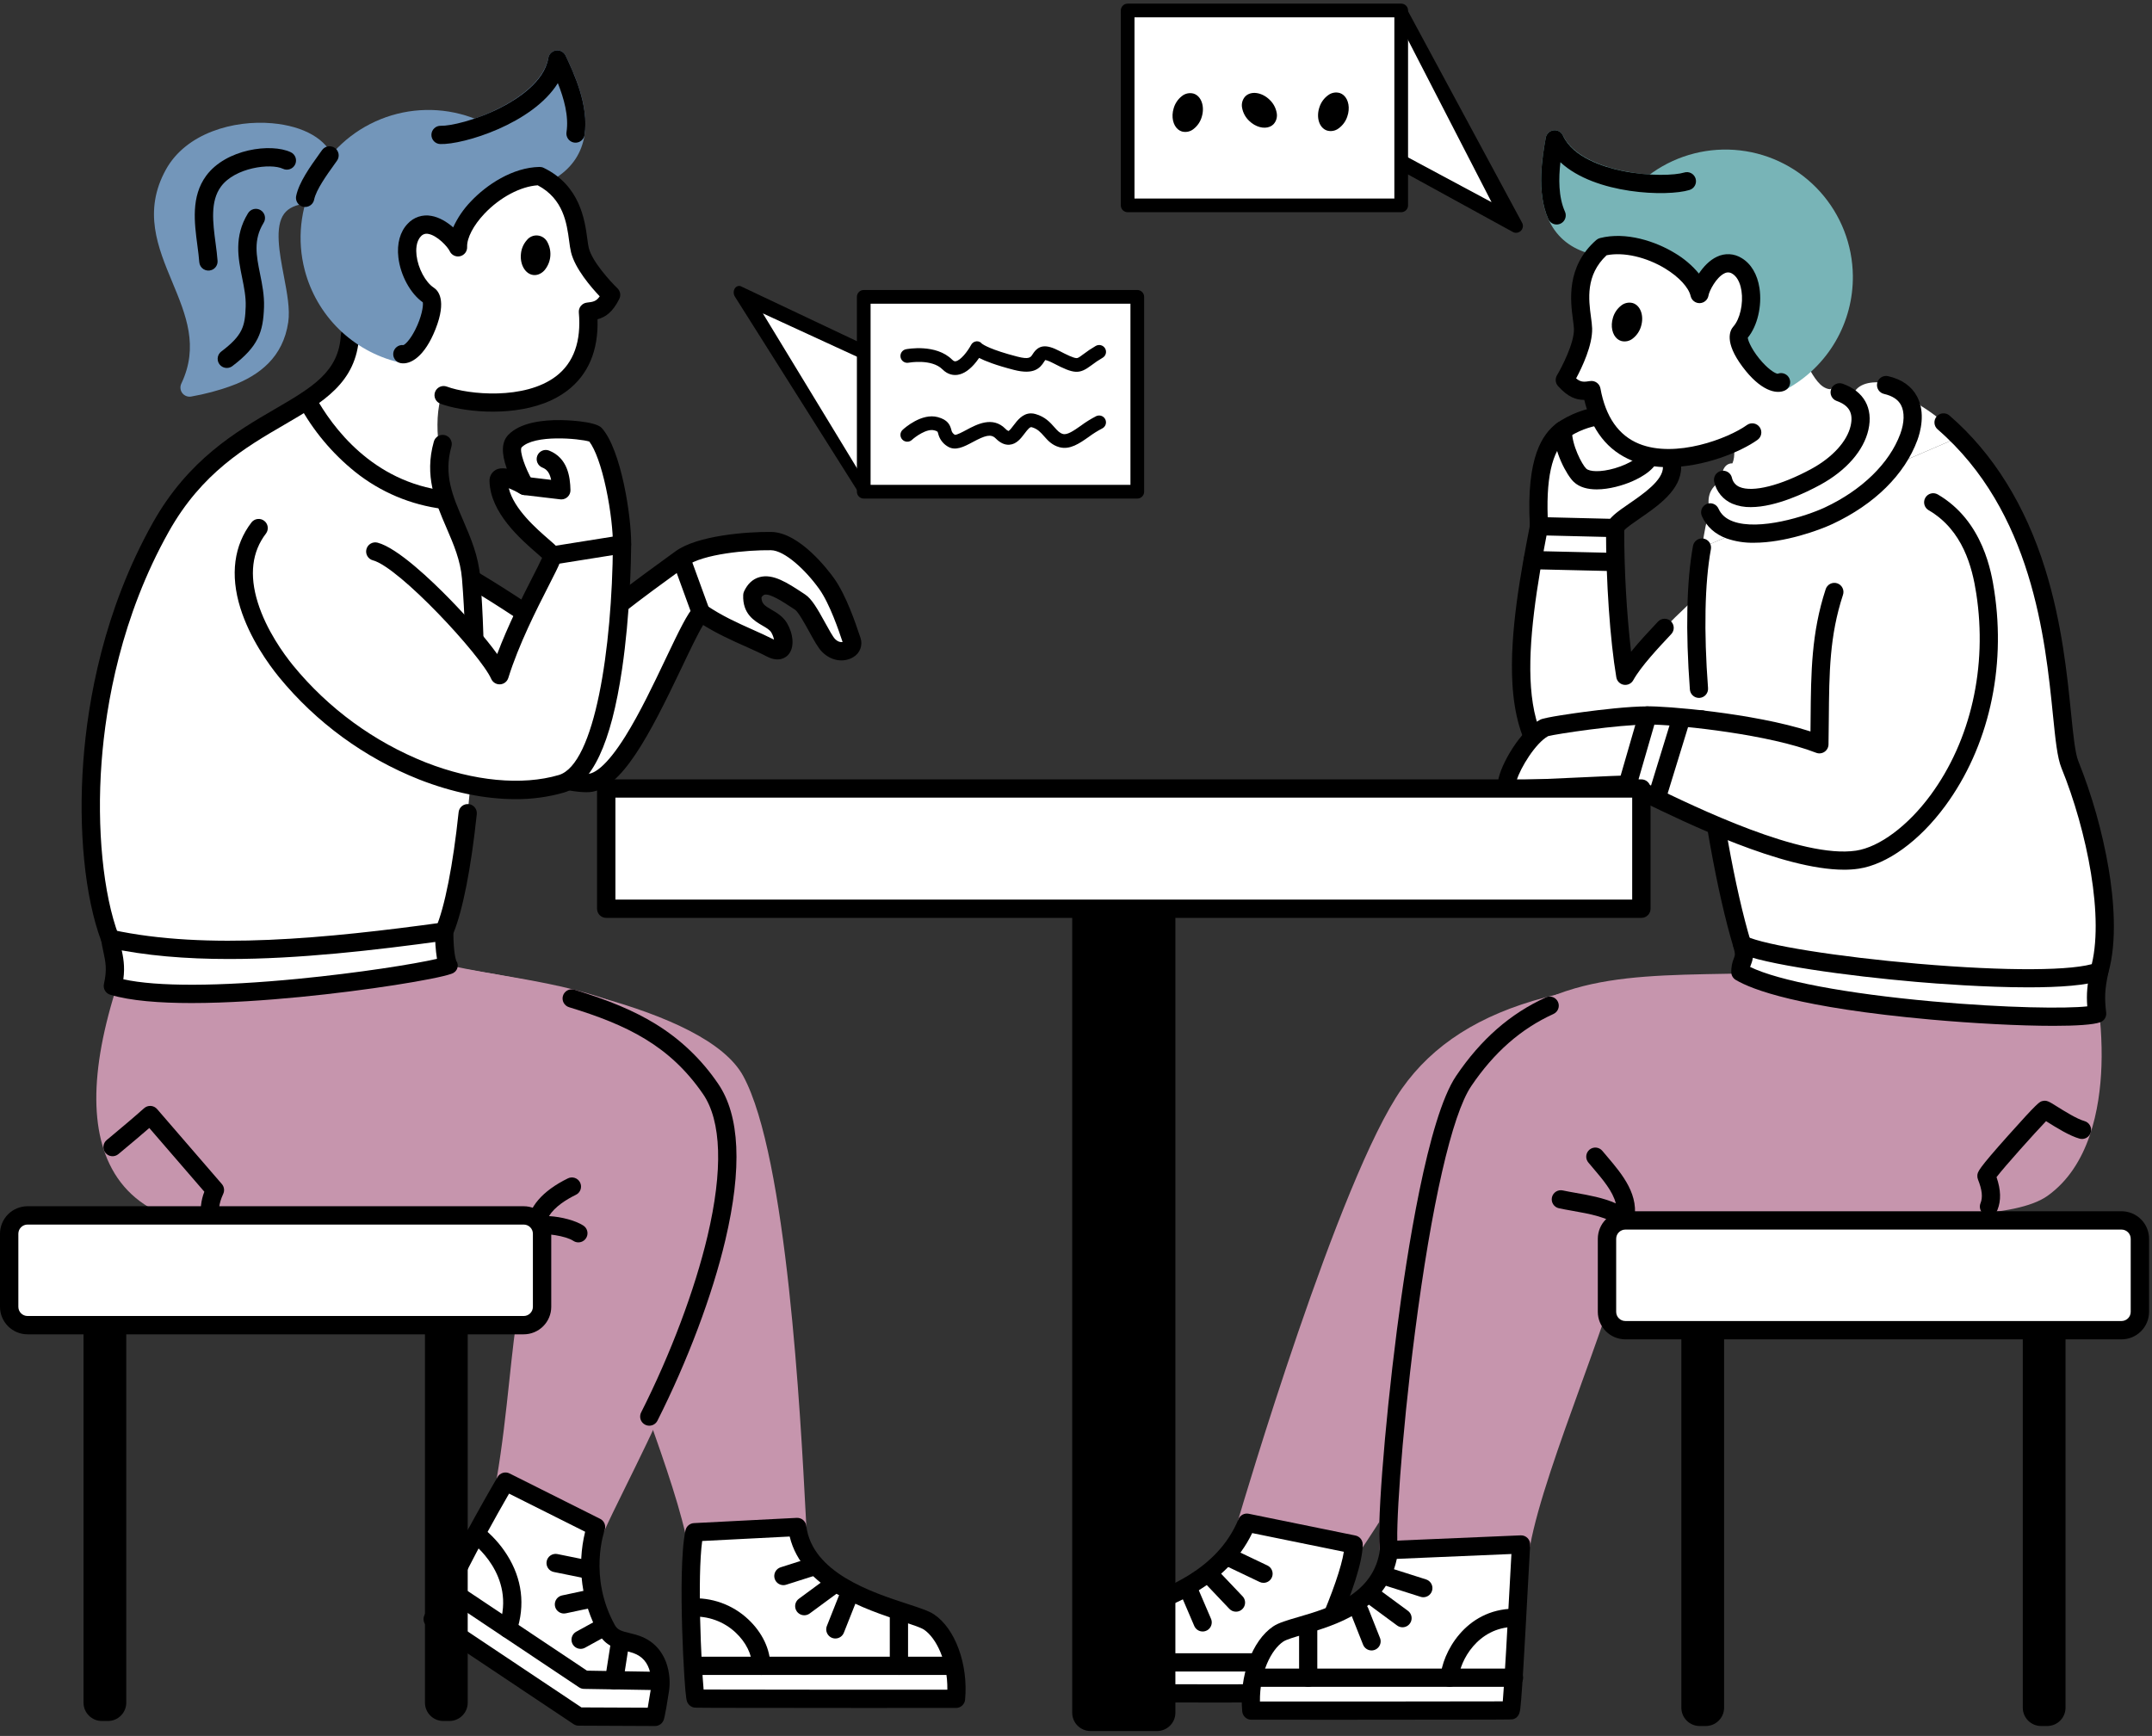 <svg width="295" height="238" viewBox="0 0 295 238" fill="none" xmlns="http://www.w3.org/2000/svg">
<rect x="0" y="0" width="295" height="238" fill="#333333" stroke="none"/>
<path d="M109.286 209.351C108.696 198.344 106.93 159.436 100.788 148.133C94.808 137.127 55.614 133.023 53.828 132.76C50.758 132.308 37.641 154.989 37.838 155.386C38.119 155.95 81.927 165.612 82.303 166.006C81.475 174.07 92.261 197.148 95.194 210.07" fill="#C695AD"/>
<path d="M95.192 211.323C94.909 211.323 94.633 211.226 94.412 211.049C94.19 210.872 94.035 210.624 93.973 210.347C92.807 205.21 90.318 198.267 87.911 191.552C84.364 181.654 80.999 172.268 81.007 166.926C78.523 166.288 71.021 164.566 63.732 162.894C57.535 161.471 51.128 160.001 46.124 158.817C37.083 156.68 37.056 156.625 36.717 155.944C36.382 155.271 36.281 155.067 40.163 148.559C41.627 146.104 44.504 141.404 47.318 137.522C51.116 132.28 52.743 131.335 54.011 131.519C54.117 131.535 54.362 131.565 54.729 131.609C70.132 133.489 96.74 138.058 101.888 147.533C107.877 158.557 109.743 194.16 110.445 207.563L110.536 209.283C110.545 209.448 110.521 209.612 110.467 209.767C110.412 209.923 110.327 210.065 110.217 210.188C110.107 210.31 109.975 210.41 109.826 210.481C109.678 210.552 109.517 210.593 109.353 210.602C109.189 210.611 109.024 210.587 108.869 210.532C108.714 210.477 108.571 210.393 108.449 210.283C108.202 210.061 108.053 209.749 108.036 209.418C108.008 208.902 107.978 208.326 107.945 207.694C107.317 195.714 105.407 159.256 99.688 148.731C96.369 142.622 79.448 137.152 54.425 134.097C54.133 134.061 53.912 134.034 53.77 134.016C53.027 134.32 50.554 136.813 45.654 144.442C42.901 148.728 40.585 152.738 39.571 154.632C43.378 155.651 55.276 158.382 64.291 160.451C82.783 164.695 82.799 164.711 83.208 165.14C83.333 165.271 83.428 165.428 83.487 165.599C83.546 165.771 83.567 165.953 83.548 166.133C83.083 170.662 86.736 180.852 90.268 190.706C92.7 197.491 95.214 204.506 96.414 209.792C96.456 209.975 96.455 210.166 96.413 210.349C96.371 210.533 96.289 210.704 96.171 210.851C96.054 210.999 95.905 211.117 95.735 211.199C95.566 211.28 95.38 211.322 95.192 211.322L95.192 211.323Z" fill="#C695AD"/>
<path d="M95.194 210.07C94.079 215.203 95.111 232.824 95.375 232.877C95.597 232.922 131.051 232.908 131.051 232.908C131.475 228.331 129.769 223.996 127.341 222.373C124.913 220.749 110.44 218.752 109.286 209.351L95.194 210.07Z" fill="white"/>
<path d="M117.652 234.164C95.416 234.164 95.266 234.133 95.128 234.105C94.796 234.036 94.505 233.838 94.318 233.554C94.13 233.266 94.026 233.107 93.817 229.923C93.687 227.932 93.578 225.562 93.51 223.251C93.377 218.694 93.349 212.663 93.969 209.804C94.028 209.535 94.173 209.293 94.382 209.115C94.592 208.937 94.854 208.833 95.129 208.819L109.221 208.1C109.537 208.085 109.847 208.189 110.09 208.393C110.332 208.597 110.488 208.884 110.528 209.198C111.316 215.622 119.505 218.3 124.399 219.9C126.099 220.456 127.328 220.858 128.035 221.331C130.951 223.28 132.744 228.197 132.297 233.024C132.268 233.335 132.124 233.624 131.894 233.834C131.663 234.044 131.363 234.161 131.05 234.161C125.872 234.163 121.44 234.164 117.652 234.164ZM96.453 231.635C101.135 231.658 120.639 231.657 129.865 231.655C129.915 227.724 128.325 224.536 126.646 223.414C126.224 223.132 124.96 222.719 123.622 222.281C118.773 220.696 109.956 217.812 108.251 210.658L96.257 211.271C95.576 216.259 96.129 228.166 96.453 231.636V231.635Z" fill="black"/>
<path d="M130.644 229.637H95.237C94.904 229.637 94.586 229.505 94.351 229.27C94.116 229.035 93.984 228.717 93.984 228.384C93.984 228.052 94.116 227.733 94.351 227.498C94.586 227.263 94.904 227.131 95.237 227.131H130.644C130.976 227.131 131.294 227.263 131.529 227.498C131.764 227.733 131.896 228.052 131.896 228.384C131.896 228.717 131.764 229.035 131.529 229.27C131.294 229.505 130.976 229.637 130.644 229.637Z" fill="black"/>
<path d="M123.226 229.637C122.894 229.637 122.576 229.505 122.341 229.27C122.106 229.035 121.974 228.717 121.974 228.384V221.284C121.974 220.952 122.106 220.633 122.341 220.398C122.576 220.163 122.894 220.031 123.226 220.031C123.558 220.031 123.877 220.163 124.112 220.398C124.346 220.633 124.478 220.952 124.478 221.284V228.384C124.478 228.717 124.346 229.035 124.112 229.27C123.877 229.505 123.558 229.637 123.226 229.637Z" fill="black"/>
<path d="M107.39 217.325C107.091 217.325 106.802 217.218 106.575 217.024C106.348 216.829 106.198 216.559 106.152 216.264C106.106 215.968 106.168 215.666 106.325 215.411C106.483 215.157 106.726 214.968 107.011 214.877L111.289 213.516C111.605 213.418 111.947 213.448 112.24 213.601C112.534 213.754 112.755 214.017 112.855 214.333C112.955 214.649 112.927 214.991 112.775 215.285C112.624 215.58 112.362 215.802 112.048 215.905L107.77 217.265C107.647 217.305 107.519 217.325 107.39 217.325V217.325Z" fill="black"/>
<path d="M110.253 221.454C109.989 221.455 109.732 221.371 109.518 221.217C109.304 221.062 109.145 220.843 109.063 220.593C108.98 220.342 108.979 220.071 109.059 219.82C109.14 219.568 109.297 219.349 109.51 219.192L113.208 216.468C113.476 216.275 113.809 216.195 114.135 216.246C114.461 216.297 114.754 216.475 114.949 216.741C115.145 217.007 115.228 217.34 115.18 217.667C115.131 217.993 114.956 218.288 114.692 218.486L110.994 221.21C110.78 221.369 110.52 221.455 110.253 221.454V221.454Z" fill="black"/>
<path d="M114.513 224.638C114.309 224.638 114.107 224.587 113.927 224.492C113.747 224.396 113.592 224.257 113.478 224.088C113.363 223.919 113.291 223.724 113.269 223.521C113.246 223.318 113.274 223.112 113.349 222.922L114.982 218.806C115.042 218.653 115.133 218.513 115.247 218.395C115.362 218.277 115.498 218.183 115.649 218.118C115.8 218.052 115.962 218.018 116.127 218.015C116.291 218.013 116.454 218.043 116.607 218.103C116.76 218.164 116.9 218.254 117.018 218.369C117.136 218.483 117.23 218.62 117.295 218.771C117.36 218.922 117.395 219.085 117.397 219.249C117.4 219.414 117.37 219.577 117.309 219.73L115.677 223.847C115.585 224.08 115.424 224.28 115.217 224.421C115.009 224.563 114.764 224.638 114.513 224.638Z" fill="black"/>
<path d="M104.348 229.637C104.016 229.637 103.698 229.505 103.463 229.27C103.228 229.035 103.096 228.717 103.096 228.384C103.096 226.845 102.255 225.143 100.847 223.83C100.042 223.072 99.09 222.487 98.05 222.112C97.01 221.736 95.904 221.578 94.801 221.647C94.636 221.66 94.47 221.641 94.313 221.59C94.156 221.539 94.01 221.457 93.884 221.349C93.759 221.241 93.656 221.109 93.582 220.962C93.507 220.814 93.463 220.653 93.451 220.487C93.439 220.322 93.46 220.156 93.513 219.999C93.566 219.842 93.649 219.697 93.758 219.573C93.867 219.448 93.999 219.347 94.148 219.274C94.296 219.201 94.458 219.158 94.623 219.148C96.069 219.054 97.519 219.259 98.883 219.749C100.247 220.239 101.496 221.004 102.553 221.996C104.489 223.801 105.6 226.129 105.6 228.384C105.6 228.717 105.468 229.035 105.233 229.27C104.998 229.505 104.68 229.637 104.348 229.637V229.637Z" fill="black"/>
<path d="M58.483 132.835C71.091 136.483 88.186 135.1 97.4 149.276C106.615 163.452 86.136 199.408 81.709 209.351L69.289 203.129C71.646 189.353 71.282 177.346 75.429 167.313C61.792 168.909 34.391 169.077 24.314 165.883C12.39 162.103 12.132 148.334 19.055 130.373" fill="#C695AD"/>
<path d="M81.709 210.604C81.515 210.604 81.323 210.559 81.149 210.472L68.729 204.25C68.489 204.129 68.294 203.935 68.172 203.695C68.051 203.455 68.01 203.183 68.055 202.918C68.871 198.149 69.356 193.613 69.825 189.228C70.606 181.926 71.348 174.991 73.531 168.776C59.331 170.17 33.861 170.224 23.936 167.077C19.766 165.755 16.764 163.237 15.014 159.592C11.862 153.029 12.829 143.047 17.887 129.922C18.006 129.612 18.244 129.362 18.548 129.227C18.852 129.093 19.196 129.084 19.506 129.204C19.816 129.323 20.066 129.561 20.201 129.865C20.335 130.169 20.344 130.514 20.224 130.824C15.491 143.102 14.47 152.675 17.27 158.506C18.71 161.504 21.207 163.584 24.693 164.688C34.452 167.781 61.687 167.659 75.284 166.068C75.5 166.043 75.72 166.074 75.921 166.16C76.121 166.246 76.296 166.383 76.428 166.557C76.559 166.731 76.643 166.936 76.671 167.153C76.699 167.37 76.669 167.59 76.586 167.791C73.955 174.156 73.195 181.264 72.315 189.493C71.872 193.638 71.415 197.914 70.677 202.422L81.112 207.65C81.73 206.337 82.522 204.728 83.405 202.936C90.036 189.478 103.834 161.471 96.351 149.959C89.789 139.863 79.02 138.014 68.606 136.224C64.912 135.59 61.423 134.99 58.135 134.039C57.819 133.944 57.553 133.728 57.395 133.438C57.237 133.148 57.2 132.807 57.292 132.49C57.383 132.173 57.596 131.905 57.885 131.744C58.173 131.583 58.513 131.543 58.831 131.631C61.984 132.544 65.406 133.132 69.029 133.754C79.463 135.547 91.291 137.579 98.45 148.593C106.709 161.3 93.01 189.107 85.651 204.045C84.49 206.4 83.488 208.434 82.853 209.861C82.754 210.082 82.594 210.27 82.391 210.402C82.188 210.534 81.951 210.604 81.709 210.604H81.709Z" fill="#C695AD"/>
<path d="M79.282 170.33C79.035 170.33 78.793 170.257 78.588 170.119C77.551 169.426 74.662 169.037 74.023 169.289C73.825 169.382 73.607 169.421 73.39 169.403C73.173 169.386 72.964 169.311 72.785 169.188C72.605 169.064 72.461 168.896 72.367 168.699C72.272 168.502 72.231 168.285 72.247 168.067C72.421 165.519 74.351 163.271 77.83 161.564C77.978 161.488 78.14 161.443 78.305 161.431C78.471 161.418 78.637 161.439 78.794 161.492C78.952 161.544 79.097 161.628 79.222 161.737C79.347 161.846 79.449 161.979 79.522 162.128C79.596 162.278 79.638 162.44 79.648 162.606C79.658 162.772 79.635 162.938 79.58 163.094C79.525 163.251 79.44 163.396 79.329 163.519C79.217 163.642 79.083 163.742 78.933 163.813C77.588 164.473 76.039 165.455 75.253 166.729C76.957 166.819 78.959 167.354 79.978 168.035C80.202 168.184 80.372 168.402 80.462 168.655C80.553 168.908 80.56 169.184 80.481 169.442C80.403 169.699 80.245 169.924 80.028 170.084C79.812 170.245 79.551 170.331 79.282 170.33V170.33Z" fill="black"/>
<path d="M89.005 195.463C88.791 195.463 88.581 195.408 88.395 195.303C88.208 195.199 88.051 195.048 87.939 194.866C87.827 194.684 87.764 194.476 87.755 194.262C87.746 194.048 87.792 193.836 87.888 193.645C91.935 185.63 95.251 176.818 96.987 169.469C99.124 160.419 98.911 153.682 96.369 149.987C91.799 143.346 85.954 140.51 78.005 138.087C77.687 137.99 77.421 137.771 77.265 137.478C77.109 137.185 77.075 136.841 77.172 136.523C77.269 136.205 77.488 135.939 77.781 135.783C78.074 135.626 78.417 135.593 78.735 135.69C83.501 137.142 86.924 138.585 89.834 140.368C93.252 142.455 96.184 145.251 98.432 148.567C101.428 152.922 101.762 160.149 99.424 170.046C97.645 177.579 94.255 186.592 90.124 194.775C90.019 194.982 89.859 195.156 89.662 195.277C89.464 195.399 89.237 195.463 89.005 195.463V195.463Z" fill="black"/>
<path d="M28.835 168.179C28.531 168.179 28.238 168.068 28.01 167.867C27.782 167.666 27.634 167.388 27.595 167.087C27.408 165.838 27.551 164.562 28.011 163.386L20.465 154.648C19.205 155.744 18.03 156.724 17.047 157.544C16.752 157.79 16.479 158.018 16.232 158.225C16.106 158.331 15.96 158.411 15.803 158.46C15.647 158.51 15.482 158.528 15.318 158.514C15.154 158.499 14.995 158.453 14.849 158.377C14.703 158.301 14.573 158.197 14.468 158.071C14.362 157.944 14.282 157.799 14.233 157.642C14.183 157.485 14.165 157.32 14.18 157.156C14.194 156.992 14.24 156.832 14.316 156.686C14.392 156.541 14.496 156.411 14.622 156.305C14.871 156.096 15.146 155.867 15.444 155.619C16.657 154.607 18.167 153.347 19.755 151.936C19.879 151.826 20.024 151.741 20.18 151.687C20.337 151.633 20.503 151.611 20.669 151.622C20.834 151.633 20.996 151.677 21.145 151.751C21.293 151.825 21.425 151.928 21.534 152.053L30.412 162.332C30.569 162.515 30.671 162.739 30.704 162.977C30.738 163.216 30.702 163.459 30.601 163.678C29.936 165.115 29.978 165.991 30.079 166.765C30.102 166.941 30.086 167.121 30.034 167.291C29.982 167.462 29.894 167.619 29.777 167.753C29.659 167.887 29.514 167.994 29.352 168.067C29.19 168.141 29.014 168.179 28.836 168.179H28.835Z" fill="black"/>
<path d="M89.795 235.384C89.927 235.17 90.471 231.663 90.471 231.663C90.471 231.663 91.256 226.888 87.236 225.455C85.639 224.885 84.079 225.018 83.183 223.396C79.173 216.134 81.71 209.351 81.71 209.351L69.29 203.129C69.29 203.129 63.925 212.279 61.433 217.844L59.312 221.976L79.322 235.338L89.795 235.384Z" fill="white"/>
<path d="M89.795 236.637H89.79L79.317 236.591C79.072 236.59 78.832 236.517 78.628 236.381L58.617 223.018C58.361 222.847 58.178 222.589 58.1 222.291C58.023 221.993 58.058 221.677 58.198 221.403L60.304 217.301C62.801 211.736 67.99 202.871 68.21 202.495C68.37 202.221 68.629 202.018 68.934 201.928C69.238 201.838 69.566 201.866 69.85 202.009L82.27 208.232C82.546 208.37 82.762 208.606 82.875 208.894C82.988 209.182 82.99 209.502 82.882 209.792C82.861 209.851 80.614 216.154 84.279 222.791C84.654 223.471 85.162 223.618 86.276 223.887C86.743 223.991 87.203 224.121 87.656 224.275C91.615 225.687 92.037 229.859 91.706 231.868C91.125 235.613 91.003 235.811 90.862 236.041C90.749 236.224 90.592 236.374 90.406 236.478C90.219 236.582 90.009 236.637 89.795 236.637ZM79.704 234.087L88.792 234.126C88.921 233.416 89.092 232.383 89.234 231.471C89.322 230.747 89.285 230.014 89.124 229.303C88.803 227.947 88.048 227.074 86.816 226.635C86.446 226.511 86.07 226.406 85.689 226.322C84.496 226.034 83.011 225.676 82.087 224.002C79.725 219.737 79.055 214.739 80.211 210.002L69.782 204.777C68.325 207.305 64.528 213.997 62.576 218.356C62.566 218.377 62.557 218.397 62.547 218.416L60.936 221.554L79.704 234.087Z" fill="black"/>
<path d="M61.433 217.844L80.078 230.295L90.384 230.465" fill="white"/>
<path d="M90.385 231.718H90.364L80.057 231.548C79.817 231.544 79.582 231.471 79.382 231.337L60.738 218.887C60.464 218.702 60.274 218.415 60.21 218.09C60.146 217.765 60.213 217.428 60.397 217.153C60.581 216.877 60.866 216.686 61.19 216.62C61.515 216.555 61.852 216.62 62.128 216.802L80.466 229.048L90.405 229.212C90.737 229.215 91.055 229.349 91.287 229.586C91.52 229.823 91.65 230.143 91.647 230.475C91.644 230.808 91.509 231.125 91.273 231.358C91.036 231.591 90.716 231.721 90.384 231.718L90.385 231.718Z" fill="black"/>
<path d="M65.24 210.325C65.24 210.325 72.312 215.348 69.614 223.307Z" fill="white"/>
<path d="M69.614 224.56C69.415 224.56 69.219 224.513 69.042 224.422C68.865 224.331 68.712 224.199 68.597 224.037C68.481 223.875 68.405 223.688 68.376 223.491C68.346 223.294 68.364 223.093 68.428 222.904C70.786 215.95 64.769 211.53 64.512 211.345C64.242 211.153 64.059 210.86 64.004 210.533C63.949 210.205 64.026 209.869 64.218 209.598C64.411 209.327 64.703 209.144 65.03 209.089C65.358 209.034 65.694 209.111 65.964 209.303C67.359 210.37 68.555 211.675 69.495 213.159C71.578 216.435 72.029 220.084 70.799 223.71C70.715 223.958 70.556 224.173 70.343 224.326C70.131 224.478 69.876 224.56 69.614 224.56V224.56Z" fill="black"/>
<path d="M84.19 231.615C84.124 231.616 84.059 231.61 83.994 231.6C83.666 231.549 83.372 231.369 83.177 231.101C82.981 230.832 82.9 230.497 82.951 230.169L83.779 224.87C83.832 224.542 84.011 224.249 84.279 224.054C84.547 223.859 84.882 223.778 85.209 223.829C85.536 223.881 85.83 224.06 86.026 224.327C86.222 224.595 86.303 224.929 86.253 225.257L85.425 230.556C85.379 230.851 85.229 231.12 85.003 231.314C84.776 231.508 84.488 231.615 84.19 231.615Z" fill="black"/>
<path d="M80.307 216.383C80.223 216.383 80.139 216.375 80.057 216.358L75.917 215.519C75.592 215.453 75.306 215.261 75.122 214.984C74.939 214.707 74.873 214.368 74.939 214.042C75.004 213.717 75.197 213.431 75.474 213.247C75.75 213.063 76.089 212.997 76.414 213.063L80.554 213.903C80.859 213.964 81.129 214.136 81.314 214.386C81.498 214.636 81.584 214.946 81.553 215.255C81.522 215.565 81.377 215.851 81.147 216.06C80.917 216.269 80.617 216.384 80.307 216.384L80.307 216.383Z" fill="black"/>
<path d="M77.306 221.214C76.996 221.214 76.698 221.099 76.468 220.892C76.238 220.685 76.093 220.4 76.061 220.092C76.029 219.784 76.112 219.475 76.293 219.224C76.475 218.974 76.743 218.8 77.046 218.735L80.748 217.946C80.91 217.91 81.077 217.906 81.24 217.935C81.403 217.964 81.558 218.025 81.698 218.114C81.837 218.204 81.957 218.32 82.052 218.456C82.146 218.592 82.212 218.746 82.247 218.908C82.281 219.07 82.283 219.237 82.253 219.4C82.222 219.563 82.159 219.718 82.069 219.857C81.978 219.995 81.861 220.114 81.723 220.207C81.586 220.3 81.432 220.364 81.27 220.397L77.568 221.186C77.482 221.205 77.394 221.214 77.306 221.214V221.214Z" fill="black"/>
<path d="M79.594 226.058C79.316 226.059 79.046 225.966 78.826 225.796C78.606 225.626 78.449 225.387 78.38 225.117C78.311 224.847 78.333 224.563 78.444 224.307C78.554 224.052 78.747 223.841 78.99 223.707L82.214 221.936C82.358 221.855 82.517 221.802 82.682 221.783C82.846 221.763 83.013 221.776 83.172 221.822C83.332 221.867 83.481 221.944 83.61 222.047C83.74 222.151 83.848 222.279 83.928 222.424C84.007 222.57 84.058 222.729 84.075 222.894C84.093 223.059 84.077 223.226 84.03 223.385C83.983 223.544 83.904 223.692 83.799 223.82C83.694 223.949 83.565 224.055 83.418 224.133L80.195 225.904C80.011 226.005 79.804 226.058 79.594 226.058V226.058Z" fill="black"/>
<path d="M41.275 78.822C41.275 96.52 74.87 107.808 80.732 107.348C86.594 106.889 93.501 86.634 96.078 83.992C99.505 86.324 102.77 87.375 105.702 88.896C107.732 89.949 107.699 87.581 106.811 86.077C105.792 84.352 103.008 84.602 103.131 81.612C104.375 78.924 107.022 80.803 109.683 82.551C110.914 83.361 112.606 87.512 113.582 88.488C115.13 90.037 117.204 89.056 116.774 87.862C116.536 87.201 115.099 82.513 113.327 80.031C111.554 77.549 108.331 74.215 105.698 74.182C102.667 74.144 96.061 74.615 93.354 76.585C88.999 79.754 80.874 85.56 78.162 88.928C75.209 85.533 63.333 78.474 56.525 74.635" fill="white"/>
<path d="M80.387 108.613C75.231 108.613 57.877 103.083 47.67 93.64C42.596 88.944 40.023 83.959 40.023 78.822C40.023 78.49 40.155 78.171 40.39 77.936C40.624 77.701 40.943 77.569 41.275 77.569C41.607 77.569 41.926 77.701 42.16 77.936C42.395 78.171 42.527 78.49 42.527 78.822C42.527 83.232 44.83 87.598 49.37 91.8C53.685 95.792 60.081 99.606 67.378 102.539C73.599 105.039 78.854 106.238 80.634 106.099C81.371 106.041 83.015 105.29 85.747 100.906C87.716 97.747 89.585 93.819 91.234 90.354C93.126 86.377 94.242 84.08 95.181 83.117C95.386 82.907 95.659 82.775 95.952 82.746C96.244 82.716 96.538 82.791 96.781 82.956C98.957 84.437 101.078 85.385 103.129 86.303C104.159 86.764 105.136 87.201 106.102 87.693C106.035 87.349 105.91 87.018 105.733 86.715C105.514 86.345 105.054 86.078 104.521 85.77C103.426 85.135 101.772 84.176 101.88 81.561C101.887 81.396 101.926 81.235 101.995 81.086C102.475 80.049 103.181 79.391 104.094 79.131C105.962 78.6 107.962 79.918 110.08 81.314L110.37 81.506C111.267 82.095 112.043 83.43 113.124 85.4C113.592 86.252 114.175 87.312 114.466 87.604C114.89 88.028 115.288 88.065 115.504 88.021C115.488 87.973 115.47 87.92 115.451 87.863C115.034 86.61 113.759 82.794 112.307 80.761C110.431 78.132 107.552 75.46 105.682 75.435C102.412 75.394 96.362 75.946 94.09 77.599L93.223 78.229C88.866 81.393 81.573 86.689 79.137 89.715C79.022 89.857 78.878 89.973 78.713 90.054C78.549 90.134 78.369 90.178 78.186 90.181C78.003 90.185 77.821 90.148 77.654 90.074C77.487 90 77.338 89.889 77.217 89.751C74.686 86.841 64.55 80.599 55.911 75.728C55.768 75.647 55.642 75.539 55.54 75.409C55.439 75.28 55.364 75.131 55.32 74.973C55.275 74.814 55.263 74.649 55.283 74.485C55.302 74.322 55.354 74.164 55.435 74.021C55.516 73.877 55.624 73.751 55.753 73.65C55.882 73.548 56.031 73.473 56.189 73.429C56.347 73.385 56.513 73.372 56.676 73.392C56.839 73.412 56.997 73.463 57.14 73.544C61.087 75.769 73.492 82.897 78.109 87.103C81.242 83.833 87.479 79.303 91.752 76.2L92.617 75.572C95.616 73.39 102.492 72.888 105.713 72.929C109.632 72.978 113.591 78.247 114.345 79.303C116.014 81.642 117.331 85.584 117.826 87.069C117.883 87.238 117.925 87.365 117.952 87.438C118.122 87.923 118.119 88.452 117.943 88.935C117.766 89.417 117.427 89.823 116.984 90.083C115.929 90.754 114.137 90.818 112.696 89.376C112.152 88.832 111.585 87.8 110.93 86.606C110.408 85.657 109.439 83.891 108.994 83.599L108.702 83.406C107.369 82.527 105.544 81.324 104.779 81.54C104.604 81.613 104.462 81.749 104.381 81.921C104.408 82.761 104.8 83.034 105.777 83.6C106.472 84.003 107.336 84.504 107.888 85.439C108.702 86.817 109.011 88.758 108.025 89.802C107.699 90.147 106.764 90.857 105.126 90.008C104.166 89.51 103.166 89.063 102.108 88.589C100.268 87.767 98.375 86.919 96.39 85.687C95.631 86.94 94.549 89.214 93.495 91.43C88.967 100.948 85.159 108.256 80.83 108.596C80.695 108.608 80.546 108.613 80.387 108.613Z" fill="black"/>
<path d="M61.739 51.473C56.674 59.388 64.028 72.479 64.58 79.254C66.138 98.398 63.868 120.786 60.896 127.713C60.896 131.417 61.444 132.336 61.444 132.336C57.694 133.65 26.003 138.359 15.47 135.179C16.134 132.217 15.47 131.021 15.101 128.703C10.067 119.605 11.386 90.588 23.238 70.303C31.136 56.786 47.353 57.491 47.974 45.991" fill="white"/>
<path d="M26.265 137.518C21.891 137.518 17.876 137.214 15.108 136.378C14.805 136.287 14.548 136.084 14.389 135.811C14.229 135.537 14.179 135.213 14.248 134.904C14.694 132.918 14.474 131.894 14.169 130.474C14.077 130.045 13.974 129.563 13.885 129.028C11.633 123.006 10.713 113.786 11.424 104.324C12.043 96.072 14.2 83.709 20.947 71.675C25.82 62.986 32.413 59.15 37.709 56.068C42.784 53.114 46.45 50.981 46.724 45.924C46.732 45.758 46.772 45.596 46.842 45.446C46.913 45.296 47.012 45.162 47.135 45.051C47.257 44.94 47.401 44.854 47.556 44.799C47.712 44.743 47.878 44.719 48.043 44.728C48.208 44.737 48.37 44.779 48.519 44.851C48.668 44.922 48.801 45.023 48.911 45.147C49.021 45.271 49.105 45.415 49.159 45.571C49.213 45.728 49.235 45.894 49.225 46.059C48.879 52.467 44.287 55.14 38.969 58.234C33.673 61.316 27.67 64.809 23.132 72.902C16.607 84.535 14.522 96.512 13.922 104.511C13.242 113.552 14.143 122.651 16.271 128.258C16.302 128.338 16.324 128.421 16.337 128.505C16.421 129.026 16.521 129.494 16.618 129.948C16.891 131.222 17.152 132.437 16.908 134.258C21.51 135.278 29.929 135.26 40.879 134.195C49.212 133.385 56.824 132.169 59.902 131.457C59.709 130.219 59.623 128.965 59.643 127.712C59.644 127.542 59.678 127.374 59.745 127.218C60.967 124.37 62.105 118.59 62.868 111.357C62.902 111.027 63.067 110.723 63.325 110.514C63.583 110.305 63.914 110.208 64.244 110.243C64.575 110.277 64.877 110.442 65.086 110.701C65.295 110.959 65.393 111.29 65.358 111.62C64.579 119.008 63.442 124.789 62.148 127.961C62.167 130.535 62.469 131.524 62.541 131.723C62.647 131.87 62.715 132.041 62.74 132.22C62.765 132.4 62.747 132.583 62.686 132.753C62.619 132.938 62.509 133.103 62.364 133.236C62.22 133.369 62.046 133.466 61.857 133.518C59.705 134.272 50.38 135.789 41.122 136.689C36.558 137.134 31.184 137.518 26.265 137.518Z" fill="black"/>
<path d="M65.068 96.237H65.05C64.718 96.232 64.402 96.096 64.17 95.858C63.939 95.619 63.811 95.299 63.816 94.967C63.891 89.483 63.728 84.231 63.331 79.356C63.125 76.822 62.189 74.65 61.198 72.352C59.693 68.86 58.137 65.25 59.473 60.538C59.517 60.379 59.592 60.23 59.694 60.1C59.796 59.97 59.922 59.862 60.066 59.781C60.21 59.7 60.369 59.649 60.532 59.629C60.696 59.61 60.862 59.623 61.021 59.668C61.18 59.713 61.328 59.789 61.457 59.892C61.587 59.995 61.694 60.122 61.774 60.266C61.854 60.41 61.905 60.569 61.923 60.733C61.942 60.897 61.928 61.063 61.882 61.222C60.789 65.076 62.044 67.988 63.498 71.359C64.525 73.743 65.587 76.207 65.827 79.152C66.23 84.106 66.396 89.439 66.32 95.001C66.315 95.33 66.181 95.644 65.947 95.876C65.713 96.107 65.397 96.237 65.068 96.237Z" fill="black"/>
<path d="M31.389 131.479C25.514 131.479 19.92 131.036 14.835 129.927C14.674 129.892 14.522 129.825 14.387 129.731C14.252 129.637 14.137 129.518 14.048 129.379C13.869 129.1 13.808 128.76 13.878 128.435C13.949 128.111 14.146 127.827 14.425 127.648C14.705 127.468 15.044 127.407 15.369 127.478C28.279 130.295 44.798 128.658 60.726 126.471C61.055 126.426 61.388 126.513 61.653 126.714C61.917 126.915 62.092 127.213 62.137 127.542C62.182 127.872 62.094 128.205 61.894 128.47C61.693 128.735 61.395 128.909 61.066 128.954C51.09 130.324 40.873 131.479 31.389 131.479Z" fill="black"/>
<path d="M60.391 18.498C63.663 18.603 75.175 14.825 76.402 8.159C78.217 12.009 82.244 20.564 73.987 24.14" fill="#7396BA"/>
<path d="M74.428 25.313C74.122 25.428 73.783 25.419 73.484 25.287C73.185 25.155 72.948 24.912 72.826 24.609C72.704 24.306 72.704 23.967 72.828 23.664C72.952 23.362 73.189 23.12 73.489 22.99C75.482 22.128 76.741 20.937 77.339 19.351C78.269 16.883 77.436 13.823 76.452 11.356C72.96 16.941 63.478 19.85 60.351 19.75C60.02 19.739 59.705 19.597 59.478 19.355C59.251 19.112 59.129 18.79 59.139 18.457C59.15 18.125 59.292 17.811 59.534 17.584C59.776 17.356 60.099 17.235 60.431 17.245C63.559 17.346 74.122 13.624 75.17 7.931C75.218 7.671 75.348 7.432 75.54 7.25C75.732 7.067 75.977 6.951 76.24 6.916C76.503 6.882 76.77 6.933 77.002 7.06C77.235 7.187 77.421 7.385 77.534 7.625C78.874 10.467 81.37 15.758 79.682 20.236C78.844 22.459 77.096 24.159 74.485 25.29C74.466 25.298 74.447 25.306 74.428 25.313Z" fill="#7396BA"/>
<path d="M41.778 37.055C40.694 32.923 41.155 28.537 43.074 24.722C44.993 20.907 48.238 17.924 52.2 16.335C56.162 14.745 60.569 14.657 64.592 16.087C68.616 17.517 71.981 20.368 74.054 24.103C74.749 25.356 57.307 50.319 54.563 49.643C51.497 48.891 48.69 47.324 46.44 45.109C44.19 42.893 42.579 40.11 41.778 37.055V37.055Z" fill="#7396BA"/>
<path d="M55.152 48.555C57.322 48.937 60.371 41.527 58.79 40.498C56.352 38.911 54.639 33.788 56.788 31.545C58.936 29.302 62.22 32.679 62.784 33.908C62.627 30.12 68.616 24.229 73.987 24.14C79.318 26.734 78.979 32.182 79.496 34.292C80.142 36.935 83.772 40.427 83.772 40.427C82.777 42.404 81.893 42.581 80.596 42.733C81.875 57.344 65.215 55.812 60.813 54.176" fill="white"/>
<path d="M74.614 55.276C69.595 57.167 63.257 56.421 60.377 55.351C60.223 55.294 60.082 55.207 59.961 55.095C59.84 54.983 59.743 54.848 59.675 54.699C59.606 54.549 59.568 54.387 59.561 54.223C59.555 54.058 59.581 53.894 59.639 53.74C59.696 53.586 59.783 53.444 59.895 53.324C60.006 53.203 60.141 53.106 60.29 53.037C60.44 52.969 60.601 52.93 60.766 52.924C60.93 52.918 61.094 52.945 61.248 53.002C64.227 54.109 71.925 54.862 76.225 51.583C78.644 49.739 79.695 46.798 79.348 42.842C79.32 42.518 79.419 42.195 79.624 41.942C79.83 41.69 80.125 41.527 80.448 41.489C81.287 41.391 81.715 41.34 82.211 40.628C81.043 39.397 78.829 36.835 78.279 34.589C78.168 34.083 78.083 33.571 78.024 33.056C77.694 30.607 77.244 27.275 73.712 25.404C71.349 25.558 68.511 27.066 66.392 29.313C64.888 30.908 63.985 32.649 64.035 33.857C64.047 34.147 63.958 34.432 63.783 34.663C63.608 34.895 63.358 35.058 63.076 35.126C62.794 35.194 62.498 35.161 62.237 35.035C61.976 34.908 61.767 34.694 61.646 34.43C61.37 33.83 59.936 32.275 58.704 32.067C58.52 32.027 58.328 32.038 58.15 32.099C57.971 32.159 57.813 32.268 57.692 32.412C56.998 33.135 57.022 34.343 57.098 34.998C57.305 36.788 58.325 38.7 59.473 39.447C60.063 39.831 61.267 41.152 59.709 45.108C58.211 48.915 56.261 50.022 54.935 49.788C54.614 49.731 54.328 49.55 54.138 49.286C53.948 49.021 53.868 48.692 53.916 48.37C53.964 48.048 54.136 47.757 54.395 47.559C54.654 47.361 54.979 47.272 55.303 47.311C55.543 47.22 56.201 46.625 56.915 45.221C57.799 43.483 58.052 41.93 57.961 41.449C56.262 40.255 54.894 37.752 54.609 35.285C54.391 33.398 54.843 31.762 55.882 30.677C56.285 30.236 56.794 29.905 57.36 29.716C57.927 29.527 58.532 29.486 59.119 29.596C60.213 29.781 61.27 30.427 62.123 31.173C62.727 29.848 63.555 28.637 64.57 27.593C66.677 25.359 70.253 22.949 73.965 22.887C74.162 22.884 74.357 22.927 74.534 23.014C79.524 25.442 80.163 30.178 80.506 32.722C80.575 33.239 80.636 33.685 80.712 33.994C81.17 35.867 83.703 38.621 84.639 39.524C84.832 39.71 84.96 39.953 85.006 40.216C85.051 40.48 85.01 40.752 84.89 40.991C83.968 42.824 83.001 43.479 81.91 43.772C82.037 48.074 80.638 51.37 77.743 53.576C76.788 54.292 75.734 54.865 74.614 55.276Z" fill="black"/>
<path d="M75.324 35.219C75.492 33.781 74.776 32.516 73.725 32.393C72.674 32.27 71.687 33.336 71.519 34.773C71.352 36.21 72.068 37.475 73.118 37.598C74.169 37.721 75.157 36.656 75.324 35.219Z" fill="black"/>
<path d="M73.848 37.608C73.612 37.699 73.358 37.731 73.106 37.702C72 37.572 71.242 36.253 71.416 34.761C71.483 34.081 71.763 33.439 72.215 32.927C72.392 32.699 72.626 32.52 72.892 32.408C73.159 32.297 73.45 32.256 73.737 32.29C74.025 32.323 74.298 32.43 74.532 32.601C74.766 32.771 74.952 32.999 75.073 33.262C75.383 33.868 75.507 34.554 75.428 35.231C75.349 35.908 75.071 36.546 74.629 37.065C74.414 37.304 74.147 37.49 73.848 37.608ZM71.623 34.785C71.462 36.162 72.139 37.378 73.131 37.495C73.384 37.514 73.639 37.472 73.873 37.372C74.107 37.273 74.314 37.118 74.476 36.922C74.888 36.436 75.147 35.839 75.221 35.206C75.295 34.574 75.18 33.933 74.891 33.364C74.787 33.13 74.624 32.927 74.417 32.775C74.21 32.623 73.968 32.527 73.713 32.497C73.459 32.467 73.201 32.504 72.965 32.605C72.729 32.705 72.523 32.865 72.368 33.069C71.946 33.548 71.685 34.149 71.623 34.785Z" fill="black"/>
<path d="M79.336 19.481C79.131 19.557 78.91 19.579 78.695 19.544C78.479 19.509 78.276 19.418 78.106 19.28C77.937 19.142 77.806 18.962 77.727 18.758C77.648 18.554 77.624 18.333 77.658 18.117C77.995 15.915 77.295 13.464 76.47 11.397C73.022 16.958 63.517 19.852 60.351 19.75C60.019 19.739 59.705 19.597 59.478 19.355C59.251 19.112 59.129 18.79 59.139 18.457C59.15 18.125 59.292 17.811 59.534 17.584C59.776 17.356 60.099 17.235 60.431 17.245C61.693 17.286 65.175 16.521 68.645 14.75C70.849 13.625 74.627 11.246 75.166 7.956C75.209 7.692 75.335 7.449 75.526 7.263C75.718 7.076 75.963 6.955 76.228 6.918C76.492 6.881 76.762 6.93 76.997 7.057C77.232 7.184 77.42 7.383 77.534 7.625C78.659 10.011 80.752 14.452 80.133 18.498C80.099 18.718 80.008 18.925 79.868 19.098C79.728 19.27 79.544 19.402 79.336 19.481V19.481Z" fill="black"/>
<path d="M51.431 75.608C55.462 76.659 66.878 88.948 68.484 92.572C70.835 85.012 75.943 76.801 75.705 76.162C75.402 75.352 68.473 70.973 68.358 65.944C68.325 64.51 71.956 66.623 71.956 66.623C71.956 66.623 69.219 61.942 70.563 60.509C73.044 57.862 81.151 59.055 81.567 59.523C83.881 62.123 85.299 70.905 85.272 74.636C85.246 78.19 84.794 105.15 76.95 107.459C66.183 110.628 49.53 104.74 39.207 92.026C35.633 87.624 30.509 78.822 35.474 72.375" fill="white"/>
<path d="M70.653 109.563C66.527 109.563 62.017 108.654 57.455 106.866C49.961 103.892 43.346 99.057 38.236 92.816C36.817 91.069 34.242 87.514 32.944 83.34C31.532 78.806 32.065 74.75 34.484 71.61C34.689 71.356 34.986 71.192 35.311 71.154C35.636 71.116 35.962 71.206 36.221 71.406C36.48 71.606 36.651 71.899 36.697 72.223C36.742 72.547 36.66 72.876 36.466 73.14C34.54 75.64 34.159 78.821 35.334 82.594C36.508 86.368 38.873 89.628 40.178 91.236C45.015 97.142 51.275 101.718 58.368 104.532C64.934 107.105 71.578 107.734 76.596 106.257C81.55 104.799 83.917 88.839 84.02 74.627C84.031 73.042 83.743 70.043 83.073 66.918C82.426 63.902 81.598 61.603 80.78 60.535C79.413 60.122 73.222 59.53 71.485 61.357C71.208 61.879 71.972 64.165 73.037 65.99C73.176 66.229 73.233 66.508 73.198 66.782C73.162 67.057 73.037 67.312 72.842 67.508C72.647 67.704 72.392 67.83 72.117 67.865C71.843 67.901 71.565 67.845 71.326 67.706C70.818 67.412 70.29 67.155 69.746 66.935C70.433 69.786 73.522 72.469 75.266 73.985C76.244 74.835 76.69 75.222 76.877 75.724C77.161 76.483 76.864 77.064 75.221 80.287C73.582 83.501 71.106 88.359 69.68 92.944C69.604 93.188 69.456 93.402 69.255 93.559C69.054 93.716 68.811 93.808 68.556 93.823C68.302 93.837 68.049 93.774 67.832 93.641C67.614 93.509 67.442 93.313 67.339 93.08C65.876 89.779 54.69 77.753 51.115 76.82C50.796 76.734 50.525 76.526 50.359 76.24C50.193 75.954 50.147 75.615 50.23 75.295C50.313 74.975 50.519 74.701 50.803 74.533C51.087 74.364 51.426 74.315 51.746 74.395C54.513 75.117 59.21 79.627 61.763 82.251C64.037 84.587 66.542 87.43 68.158 89.671C69.64 85.716 71.607 81.86 72.99 79.148C73.51 78.128 74.043 77.082 74.31 76.482C74.108 76.299 73.851 76.075 73.624 75.877C71.38 73.928 67.204 70.299 67.105 65.973C67.088 65.669 67.155 65.365 67.298 65.096C67.441 64.827 67.655 64.603 67.917 64.447C68.315 64.211 68.834 64.147 69.474 64.253C68.705 62.104 68.763 60.596 69.648 59.652C71.295 57.896 74.5 57.563 76.902 57.595C77.093 57.598 81.592 57.668 82.501 58.689C85.157 61.673 86.551 70.795 86.523 74.644C86.507 76.763 86.373 84.254 85.28 91.696C83.772 101.975 81.162 107.525 77.302 108.66C75.14 109.277 72.901 109.581 70.653 109.563Z" fill="black"/>
<path d="M76.949 68.469C76.9 68.469 76.851 68.466 76.802 68.46L71.808 67.867C71.643 67.849 71.484 67.799 71.338 67.719C71.193 67.64 71.065 67.532 70.962 67.402C70.858 67.273 70.781 67.124 70.736 66.965C70.691 66.805 70.677 66.638 70.697 66.474C70.716 66.309 70.768 66.15 70.85 66.005C70.931 65.861 71.04 65.734 71.171 65.632C71.302 65.53 71.451 65.455 71.611 65.412C71.771 65.368 71.938 65.357 72.102 65.378L75.553 65.788C75.321 64.669 74.845 64.303 74.344 64.101C74.038 63.976 73.794 63.734 73.665 63.429C73.536 63.124 73.533 62.78 73.657 62.473C73.781 62.166 74.021 61.92 74.326 61.789C74.63 61.659 74.973 61.655 75.281 61.777C77.815 62.8 78.161 65.356 78.2 67.189C78.204 67.356 78.174 67.521 78.113 67.677C78.052 67.832 77.96 67.973 77.843 68.092C77.727 68.212 77.588 68.306 77.434 68.371C77.28 68.436 77.115 68.469 76.948 68.469H76.949Z" fill="black"/>
<path d="M75.703 77.416C75.388 77.416 75.084 77.297 74.853 77.083C74.621 76.869 74.479 76.575 74.454 76.261C74.429 75.946 74.524 75.634 74.719 75.386C74.915 75.139 75.196 74.974 75.508 74.925L85.075 73.399C85.401 73.349 85.734 73.431 86.001 73.626C86.268 73.821 86.446 74.114 86.498 74.44C86.55 74.767 86.471 75.101 86.279 75.369C86.086 75.638 85.795 75.819 85.469 75.873L75.902 77.4C75.836 77.41 75.77 77.416 75.703 77.416V77.416Z" fill="black"/>
<path d="M96.078 85.245C95.821 85.245 95.57 85.166 95.36 85.019C95.149 84.871 94.989 84.663 94.901 84.421L92.266 77.188C92.152 76.876 92.167 76.531 92.307 76.23C92.447 75.928 92.701 75.695 93.013 75.581C93.325 75.468 93.67 75.482 93.971 75.623C94.272 75.763 94.505 76.017 94.619 76.329L97.254 83.563C97.323 83.752 97.346 83.955 97.32 84.155C97.293 84.355 97.219 84.545 97.104 84.71C96.989 84.875 96.835 85.01 96.657 85.103C96.478 85.197 96.28 85.245 96.078 85.245H96.078Z" fill="black"/>
<path d="M60.897 69.787C60.846 69.787 60.794 69.784 60.742 69.777C56.331 69.233 52.156 67.474 48.684 64.696C45.535 62.165 42.919 59.034 40.988 55.483C40.838 55.193 40.807 54.856 40.902 54.544C40.997 54.232 41.209 53.969 41.495 53.811C41.78 53.654 42.116 53.613 42.431 53.699C42.745 53.785 43.014 53.991 43.179 54.272C45.571 58.607 51.072 66.062 61.048 67.291C61.365 67.329 61.655 67.487 61.859 67.733C62.063 67.978 62.166 68.292 62.147 68.61C62.127 68.929 61.987 69.228 61.755 69.447C61.523 69.666 61.216 69.788 60.897 69.788L60.897 69.787Z" fill="black"/>
<path d="M243.099 135.09C218.425 135.09 201.756 137.795 193.184 149.982C184.612 162.168 170.922 208.762 170.922 208.762C170.922 208.762 179.992 211.768 185.557 211.747C185.557 211.747 205.724 182.054 207.812 166.832C223.934 166.417 233.689 165.358 245.039 162.939C249.023 156.881 249.467 145.753 243.099 135.09Z" fill="#C695AD"/>
<path d="M185.5 212.996C179.795 212.996 170.907 210.072 170.53 209.947C170.223 209.846 169.967 209.628 169.817 209.341C169.667 209.054 169.634 208.719 169.725 208.408C170.287 206.498 183.573 161.477 192.165 149.262C196.421 143.212 202.839 139.122 211.786 136.757C219.421 134.74 229.078 133.84 243.1 133.84C243.316 133.84 243.528 133.896 243.716 134.003C243.904 134.109 244.061 134.263 244.171 134.448C247.251 139.605 248.989 145.222 249.199 150.693C249.391 155.686 248.284 160.279 246.083 163.626C245.902 163.9 245.621 164.092 245.3 164.16C233.908 166.589 224.28 167.623 208.882 168.053C207.725 174.497 203.728 183.76 196.986 195.615C191.72 204.877 186.64 212.374 186.589 212.449C186.475 212.617 186.322 212.754 186.143 212.849C185.964 212.945 185.765 212.995 185.562 212.996L185.5 212.996ZM172.471 207.937C174.923 208.683 180.761 210.332 184.9 210.485C187.656 206.344 204.706 180.288 206.576 166.661C206.616 166.368 206.76 166.098 206.98 165.9C207.201 165.702 207.484 165.59 207.78 165.582C223.381 165.18 233.008 164.193 244.266 161.825C247.475 156.485 248.183 146.484 242.385 136.34C228.974 136.37 219.711 137.248 212.422 139.174C203.95 141.413 198.162 145.076 194.204 150.702C186.602 161.511 174.662 200.627 172.471 207.937Z" fill="#C695AD"/>
<path d="M185.557 211.746C185.533 216.801 177.955 231.877 177.601 232.104C177.412 232.226 148.91 232.135 148.91 232.135C148.487 227.57 150.187 223.454 152.607 221.835C155.027 220.216 166.892 218.584 170.922 208.761L185.557 211.746Z" fill="white"/>
<path d="M167.344 233.418C166.069 233.418 164.682 233.417 163.183 233.415C156.114 233.408 148.977 233.385 148.906 233.385C148.595 233.384 148.296 233.267 148.067 233.057C147.838 232.848 147.696 232.56 147.667 232.251C147.225 227.474 148.972 222.764 151.914 220.796C152.607 220.333 153.69 219.952 155.189 219.425C159.563 217.886 166.886 215.311 169.767 208.286C169.878 208.017 170.078 207.795 170.334 207.658C170.59 207.521 170.886 207.478 171.171 207.536L185.805 210.521C186.088 210.579 186.342 210.733 186.524 210.957C186.706 211.182 186.805 211.462 186.804 211.751C186.793 214.068 185.461 218.27 182.844 224.238C181.683 226.887 180.629 229.046 180.105 230.097C178.722 232.867 178.563 232.97 178.273 233.156C177.903 233.394 177.903 233.394 173.041 233.41C171.514 233.415 169.607 233.418 167.344 233.418ZM150.093 230.889C160.061 230.919 173.856 230.938 176.888 230.884C177.528 229.716 179.129 226.534 180.749 222.802C182.683 218.344 183.885 214.847 184.216 212.748L171.653 210.186C168.106 217.531 160.293 220.279 156.016 221.783C154.841 222.196 153.731 222.587 153.3 222.874C151.596 224.015 150.047 227.061 150.093 230.889Z" fill="black"/>
<path d="M177.718 229.164H149.12C148.789 229.164 148.472 229.032 148.238 228.798C148.004 228.563 147.872 228.245 147.872 227.914C147.872 227.582 148.004 227.264 148.238 227.03C148.472 226.796 148.789 226.664 149.12 226.664H177.718C178.049 226.664 178.367 226.796 178.601 227.03C178.835 227.264 178.966 227.582 178.966 227.914C178.966 228.245 178.835 228.563 178.601 228.798C178.367 229.032 178.049 229.164 177.718 229.164Z" fill="black"/>
<path d="M156.78 229.164C156.45 229.164 156.133 229.032 155.899 228.799C155.665 228.565 155.533 228.249 155.532 227.918L155.508 220.778C155.508 220.614 155.54 220.452 155.602 220.3C155.664 220.148 155.755 220.01 155.871 219.893C155.986 219.777 156.124 219.684 156.275 219.621C156.426 219.558 156.588 219.525 156.752 219.524H156.756C157.086 219.524 157.403 219.656 157.637 219.889C157.871 220.123 158.003 220.44 158.004 220.77L158.028 227.909C158.028 228.073 157.997 228.236 157.934 228.388C157.872 228.54 157.781 228.678 157.665 228.794C157.55 228.911 157.412 229.003 157.261 229.066C157.11 229.13 156.948 229.162 156.784 229.163L156.78 229.164Z" fill="black"/>
<path d="M173.205 217.008C173.019 217.008 172.836 216.967 172.669 216.887L168.103 214.709C167.954 214.64 167.819 214.541 167.707 214.419C167.596 214.298 167.509 214.155 167.453 213.999C167.397 213.844 167.372 213.679 167.38 213.513C167.388 213.348 167.429 213.186 167.5 213.037C167.571 212.888 167.671 212.754 167.794 212.644C167.917 212.533 168.06 212.449 168.216 212.394C168.372 212.34 168.537 212.317 168.702 212.327C168.867 212.337 169.028 212.379 169.176 212.452L173.743 214.63C173.999 214.752 174.206 214.958 174.329 215.213C174.453 215.468 174.486 215.758 174.424 216.034C174.361 216.311 174.207 216.558 173.985 216.735C173.764 216.912 173.489 217.009 173.206 217.008L173.205 217.008Z" fill="black"/>
<path d="M169.429 220.963C169.26 220.963 169.093 220.929 168.937 220.862C168.782 220.795 168.641 220.697 168.525 220.575L165.242 217.118C165.129 216.999 165.041 216.859 164.982 216.706C164.923 216.553 164.895 216.389 164.899 216.225C164.903 216.061 164.939 215.899 165.006 215.749C165.072 215.599 165.168 215.464 165.287 215.351C165.405 215.238 165.545 215.149 165.698 215.09C165.851 215.031 166.014 215.003 166.178 215.007C166.342 215.011 166.504 215.047 166.653 215.114C166.803 215.181 166.938 215.276 167.051 215.395L170.334 218.852C170.503 219.029 170.615 219.252 170.658 219.492C170.702 219.733 170.673 219.981 170.577 220.206C170.481 220.43 170.321 220.622 170.117 220.757C169.913 220.891 169.675 220.963 169.43 220.963H169.429Z" fill="black"/>
<path d="M164.861 223.678C164.616 223.679 164.378 223.607 164.174 223.472C163.97 223.338 163.81 223.146 163.713 222.922L161.961 218.834C161.894 218.683 161.857 218.52 161.854 218.355C161.85 218.189 161.879 218.025 161.94 217.871C162 217.717 162.09 217.577 162.205 217.458C162.32 217.339 162.457 217.244 162.609 217.179C162.761 217.114 162.924 217.079 163.089 217.078C163.254 217.076 163.418 217.107 163.571 217.169C163.724 217.232 163.863 217.324 163.98 217.44C164.097 217.556 164.19 217.695 164.254 217.848L166.007 221.935C166.088 222.125 166.121 222.333 166.103 222.539C166.085 222.745 166.016 222.943 165.902 223.116C165.789 223.289 165.634 223.431 165.452 223.529C165.271 223.627 165.067 223.678 164.861 223.678V223.678Z" fill="black"/>
<path d="M243.163 73.873C239.561 75.149 225.846 87.169 222.796 92.652C221.916 87.424 221.399 79.41 221.399 72.393C221.894 70.701 229.209 67.953 229.207 64.062C229.207 63.352 228.632 59.21 228.099 58.976C227.212 58.586 226.181 62.387 226.208 62.161C226.469 60.021 226.21 59.091 224.771 57.73C221.384 56.157 217.127 56.968 214.092 59.065C210.971 61.558 210.672 67.043 210.971 72.139C208.369 85.616 205.155 103.896 217.647 107.786C227.032 110.709 254.848 91.785 255.667 86.136" fill="white"/>
<path d="M218.88 67.095C217.67 67.095 216.529 66.822 215.734 66.07C214.78 65.169 212.947 61.843 212.987 58.958C212.992 58.627 213.128 58.311 213.366 58.08C213.483 57.965 213.622 57.875 213.774 57.814C213.926 57.754 214.089 57.724 214.253 57.726C214.417 57.728 214.579 57.763 214.729 57.828C214.88 57.893 215.016 57.987 215.13 58.105C215.244 58.222 215.334 58.361 215.395 58.514C215.456 58.667 215.485 58.83 215.483 58.994C215.455 61.014 216.866 63.703 217.446 64.251C217.883 64.663 219.364 64.779 221.35 64.203C223.517 63.575 224.841 62.533 224.961 62.137C224.967 61.81 225.101 61.498 225.334 61.269C225.568 61.039 225.882 60.911 226.209 60.911V60.911C226.54 60.911 226.857 61.042 227.091 61.277C227.325 61.511 227.456 61.829 227.456 62.161C227.456 64.098 225.106 65.403 223.706 66.008C222.498 66.53 220.617 67.095 218.88 67.095Z" fill="black"/>
<path d="M221.4 78.304H221.37L210.073 78.041C209.742 78.034 209.428 77.894 209.199 77.655C208.971 77.415 208.847 77.094 208.854 76.762C208.862 76.431 209.001 76.116 209.24 75.887C209.48 75.658 209.8 75.534 210.131 75.542L221.427 75.805C221.758 75.809 222.074 75.944 222.305 76.181C222.537 76.418 222.665 76.737 222.661 77.069C222.657 77.4 222.522 77.717 222.285 77.948C222.049 78.18 221.73 78.308 221.399 78.304L221.4 78.304Z" fill="black"/>
<path d="M221.399 73.643C221.389 73.643 221.378 73.643 221.368 73.643L210.94 73.389C210.609 73.38 210.295 73.241 210.066 73.001C209.838 72.761 209.714 72.44 209.723 72.108C209.731 71.777 209.87 71.462 210.11 71.234C210.349 71.005 210.67 70.881 211.001 70.889L221.429 71.144C221.76 71.148 222.076 71.283 222.307 71.52C222.538 71.757 222.666 72.077 222.662 72.408C222.658 72.74 222.523 73.056 222.286 73.288C222.049 73.519 221.73 73.647 221.399 73.643V73.643Z" fill="black"/>
<path d="M218.36 108.899C218.018 108.904 217.677 108.868 217.344 108.79C211.204 107.253 207.834 102.208 207.328 93.796C206.902 86.708 208.517 78.265 209.716 72.055C209.185 62.541 211.513 59.527 213.314 58.088C213.337 58.07 213.36 58.053 213.384 58.036C217.049 55.503 221.723 54.938 225.295 56.596C225.418 56.652 225.53 56.728 225.628 56.821C226.071 57.225 226.465 57.68 226.8 58.177C226.95 58.039 227.121 57.925 227.307 57.841C227.51 57.748 227.73 57.699 227.953 57.698C228.176 57.696 228.397 57.742 228.602 57.832C229.326 58.15 229.686 58.948 230.081 61.116C230.269 62.088 230.394 63.072 230.455 64.061C230.457 67.167 227.292 69.349 224.749 71.101C223.987 71.626 222.969 72.328 222.649 72.705C222.653 78.267 222.967 83.826 223.588 89.353C224.74 87.93 226.092 86.489 227.269 85.236C227.381 85.113 227.516 85.015 227.666 84.945C227.816 84.875 227.978 84.836 228.143 84.83C228.309 84.824 228.473 84.851 228.628 84.909C228.783 84.967 228.925 85.055 229.045 85.169C229.166 85.282 229.262 85.418 229.33 85.57C229.397 85.721 229.434 85.884 229.438 86.049C229.442 86.215 229.413 86.38 229.352 86.534C229.292 86.688 229.202 86.829 229.087 86.948C227.339 88.81 224.945 91.359 223.888 93.259C223.762 93.485 223.569 93.667 223.336 93.778C223.103 93.89 222.841 93.926 222.586 93.882C222.331 93.838 222.097 93.716 221.914 93.533C221.732 93.35 221.611 93.114 221.568 92.859C220.708 87.756 220.153 79.722 220.153 72.393C220.153 72.274 220.17 72.156 220.204 72.041C220.512 70.988 221.696 70.171 223.336 69.042C225.288 67.696 227.962 65.853 227.961 64.062C227.908 63.294 227.809 62.53 227.666 61.774C227.605 61.946 227.541 62.133 227.474 62.339C227.088 63.51 226.272 63.464 225.939 63.389C225.636 63.32 225.369 63.14 225.19 62.885C225.012 62.63 224.934 62.318 224.971 62.009C225.182 60.283 225.048 59.745 224.065 58.781C221.351 57.616 217.678 58.123 214.84 60.067C212.704 61.805 211.847 65.73 212.219 72.065C212.224 72.169 212.218 72.273 212.198 72.375C209.165 88.085 207.11 103.651 217.951 106.364C220.698 107.052 235.3 100.639 246.464 93.138C253.925 88.125 254.404 86.162 254.434 85.955C254.456 85.791 254.51 85.634 254.593 85.491C254.677 85.349 254.787 85.224 254.919 85.125C255.051 85.026 255.201 84.953 255.36 84.912C255.52 84.871 255.686 84.863 255.849 84.886C256.013 84.91 256.169 84.966 256.311 85.051C256.452 85.135 256.576 85.247 256.674 85.38C256.772 85.513 256.842 85.664 256.882 85.824C256.921 85.984 256.928 86.151 256.903 86.314C256.791 87.087 256.451 89.438 247.854 95.213C242.333 98.861 236.55 102.094 230.553 104.886C224.797 107.554 220.706 108.899 218.36 108.899Z" fill="black"/>
<path d="M284.283 128.922C287.173 136.325 289.611 156.067 279.947 162.938C271.785 168.742 229.768 161.915 221.728 168.159C222.364 174.244 210.747 199.459 208.511 211.746L190.414 212.516C189.492 208.555 193.897 157.784 200.638 148.219C210.618 134.062 223.012 135.091 240.91 134.674" fill="#C695AD"/>
<path d="M190.413 213.765C190.131 213.765 189.858 213.669 189.637 213.494C189.417 213.319 189.262 213.074 189.198 212.799C188.636 210.384 189.692 195.852 191.414 182.31C192.756 171.751 195.607 153.188 199.619 147.498C204.021 141.253 209.184 137.444 215.868 135.51C221.928 133.757 228.737 133.641 236.62 133.506C238.005 133.482 239.425 133.458 240.881 133.424C241.212 133.416 241.532 133.54 241.772 133.769C242.011 133.998 242.15 134.313 242.158 134.644C242.165 134.976 242.041 135.297 241.813 135.537C241.584 135.777 241.27 135.916 240.939 135.923C239.477 135.958 238.053 135.982 236.662 136.006C228.957 136.138 222.302 136.251 216.561 137.912C210.367 139.704 205.77 143.105 201.657 148.94C198.955 152.773 196.124 165.052 193.89 182.627C192.229 195.689 191.43 207.513 191.54 211.217L207.475 210.54C208.687 204.728 211.606 196.652 214.435 188.828C217.562 180.18 220.794 171.238 220.486 168.29C220.464 168.079 220.496 167.865 220.579 167.669C220.663 167.474 220.795 167.303 220.962 167.172C225.4 163.726 238.068 163.929 251.481 164.145C263.314 164.336 275.549 164.533 279.224 161.92C284.135 158.428 285.388 151.382 285.575 146.086C285.809 139.485 284.51 132.938 283.12 129.378C282.999 129.07 283.006 128.726 283.139 128.422C283.272 128.118 283.519 127.88 283.828 127.759C284.136 127.639 284.479 127.645 284.782 127.778C285.086 127.911 285.324 128.159 285.444 128.468C286.928 132.267 288.314 139.216 288.07 146.175C287.862 152.034 286.411 159.875 280.669 163.958C276.327 167.045 264.239 166.851 251.44 166.645C240.109 166.462 227.326 166.257 222.997 168.807C222.924 172.688 220.062 180.607 216.781 189.678C213.825 197.857 210.767 206.315 209.738 211.97C209.687 212.249 209.543 212.503 209.33 212.689C209.116 212.875 208.846 212.983 208.563 212.995L190.466 213.764C190.448 213.765 190.431 213.765 190.413 213.765Z" fill="#C695AD"/>
<path d="M190.412 213.765C190.131 213.765 189.857 213.669 189.637 213.494C189.417 213.319 189.262 213.074 189.198 212.799C188.647 210.431 189.739 195.922 191.488 182.359C192.846 171.825 195.707 153.292 199.604 147.518C202.994 142.494 207.023 138.968 211.918 136.741C212.219 136.604 212.563 136.592 212.872 136.709C213.182 136.825 213.433 137.06 213.57 137.362C213.707 137.663 213.719 138.007 213.602 138.318C213.486 138.628 213.252 138.879 212.95 139.017C208.487 141.048 204.798 144.286 201.672 148.918C199.036 152.823 196.226 165.129 193.963 182.679C192.057 197.453 191.246 210.586 191.629 212.232C191.666 212.391 191.671 212.557 191.645 212.719C191.618 212.881 191.56 213.036 191.473 213.175C191.387 213.315 191.273 213.436 191.14 213.531C191.007 213.627 190.856 213.695 190.697 213.733C190.603 213.754 190.508 213.765 190.412 213.765V213.765Z" fill="black"/>
<path d="M222.732 168.534C222.565 168.534 222.4 168.501 222.246 168.435C222.092 168.37 221.952 168.274 221.836 168.154C220.623 166.9 217.82 166.404 215.569 166.006C214.903 165.888 214.274 165.777 213.7 165.652C213.539 165.617 213.387 165.551 213.252 165.458C213.116 165.364 213.001 165.245 212.912 165.106C212.823 164.968 212.762 164.813 212.733 164.652C212.704 164.49 212.707 164.323 212.742 164.163C212.777 164.002 212.844 163.85 212.938 163.715C213.032 163.58 213.151 163.465 213.29 163.376C213.428 163.288 213.583 163.227 213.745 163.199C213.906 163.17 214.072 163.174 214.233 163.21C214.758 163.325 215.363 163.432 216.003 163.545C217.76 163.856 219.808 164.219 221.499 164.984C221.078 163.318 219.737 161.742 218.341 160.099C218.141 159.864 217.942 159.63 217.746 159.396C217.638 159.27 217.556 159.125 217.504 158.967C217.453 158.81 217.433 158.644 217.447 158.479C217.46 158.313 217.506 158.153 217.582 158.005C217.657 157.858 217.762 157.728 217.888 157.621C218.015 157.515 218.162 157.435 218.32 157.385C218.477 157.336 218.644 157.319 218.808 157.335C218.973 157.35 219.133 157.399 219.279 157.477C219.424 157.555 219.553 157.661 219.658 157.789C219.85 158.018 220.045 158.248 220.241 158.479C222.399 161.017 224.845 163.894 223.943 167.581C223.877 167.853 223.721 168.095 223.502 168.267C223.282 168.44 223.01 168.534 222.731 168.534L222.732 168.534Z" fill="black"/>
<path d="M272.65 166.676C272.446 166.675 272.245 166.625 272.065 166.529C271.885 166.433 271.731 166.294 271.617 166.124C271.503 165.955 271.432 165.76 271.41 165.557C271.388 165.353 271.417 165.148 271.493 164.958C271.822 164.142 271.714 163.139 271.145 161.707C271.074 161.528 271.045 161.336 271.06 161.144C271.099 160.658 271.125 160.337 275.284 155.681C279.379 151.095 279.584 151.047 279.991 150.951C280.561 150.817 280.859 151.003 281.968 151.698C282.931 152.3 284.721 153.421 285.733 153.697C286.052 153.785 286.324 153.995 286.488 154.283C286.652 154.571 286.696 154.912 286.609 155.232C286.521 155.552 286.311 155.824 286.024 155.988C285.736 156.153 285.396 156.196 285.076 156.109C283.71 155.736 281.866 154.581 280.647 153.818C280.592 153.783 280.535 153.748 280.477 153.712C278.91 155.349 274.8 159.925 273.688 161.385C274.294 163.154 274.33 164.599 273.809 165.893C273.716 166.125 273.556 166.323 273.349 166.462C273.143 166.602 272.899 166.676 272.65 166.676V166.676Z" fill="black"/>
<path d="M233.305 75.069C233.764 72.266 233.785 71.771 234.44 70.256C233.959 68.543 234.089 66.867 236.201 65.783C235.843 64.589 236.493 63.483 237.483 63.526C238.336 61.6 236.783 58.022 237.078 55.478C237.452 52.257 242.129 48.404 244.898 47.87C247.515 47.364 248.189 53.071 250.833 53.361C251.985 52.998 252.9 53.063 253.994 54.284C254.752 51.248 261.206 52.06 263.336 55.649C265.286 56.847 266.628 58.019 268.595 59.919" fill="white"/>
<path d="M268.595 59.92C284.528 75.303 281.628 99.63 283.744 104.818C287.064 112.956 289.946 125.73 287.777 133.165C287.076 135.331 287.076 136.877 287.482 138.974C285.381 141.433 241.268 135.317 238.572 133.267C238.572 131.464 239.501 131.754 238.817 129.491C234.456 115.073 230.91 88.26 233.306 75.069" fill="white"/>
<path d="M232.895 95.684C232.581 95.683 232.278 95.564 232.048 95.35C231.817 95.135 231.676 94.842 231.652 94.528C231.049 86.511 231.195 79.706 232.078 74.845C232.107 74.684 232.168 74.53 232.257 74.392C232.345 74.254 232.461 74.135 232.595 74.041C232.73 73.948 232.882 73.882 233.042 73.847C233.202 73.813 233.368 73.81 233.529 73.84C233.69 73.869 233.844 73.93 233.982 74.019C234.119 74.108 234.238 74.223 234.332 74.358C234.425 74.493 234.491 74.645 234.525 74.805C234.56 74.966 234.563 75.131 234.533 75.293C233.688 79.946 233.552 86.532 234.141 94.34C234.166 94.67 234.059 94.997 233.843 95.249C233.627 95.5 233.321 95.655 232.991 95.68C232.959 95.682 232.927 95.684 232.895 95.684Z" fill="black"/>
<path d="M281.5 140.643C276.808 140.643 270.423 140.301 264.673 139.782C246.598 138.148 240.161 135.671 237.932 134.341C237.747 134.23 237.593 134.072 237.486 133.884C237.38 133.696 237.324 133.483 237.324 133.267C237.313 132.612 237.438 131.962 237.691 131.358C237.835 130.986 237.907 130.798 237.621 129.854C235.41 122.541 233.215 110.339 232.03 98.768C232.011 98.604 232.026 98.438 232.072 98.28C232.118 98.121 232.195 97.974 232.299 97.845C232.402 97.717 232.53 97.61 232.675 97.532C232.82 97.453 232.979 97.404 233.143 97.387C233.306 97.37 233.472 97.386 233.63 97.434C233.787 97.481 233.934 97.56 234.062 97.664C234.189 97.769 234.294 97.898 234.372 98.044C234.449 98.189 234.497 98.349 234.512 98.513C235.682 109.938 237.84 121.956 240.01 129.129C240.505 130.767 240.316 131.488 240.019 132.26C239.977 132.368 239.939 132.465 239.908 132.568C243.827 134.473 253.017 136.218 264.896 137.292C275.055 138.21 283.25 138.294 286.126 137.972C285.997 136.273 286.119 134.999 286.554 132.909C286.561 132.877 286.569 132.846 286.578 132.814C288.559 126.024 286.07 113.828 282.588 105.29C282.013 103.88 281.763 101.413 281.418 97.998C280.365 87.574 278.602 70.128 265.607 58.86C265.357 58.643 265.203 58.335 265.179 58.005C265.156 57.674 265.264 57.347 265.481 57.097C265.697 56.846 266.004 56.692 266.334 56.668C266.665 56.644 266.991 56.753 267.241 56.97C273.21 62.145 277.622 69.226 280.358 78.014C282.653 85.39 283.374 92.532 283.901 97.747C284.201 100.71 284.459 103.27 284.898 104.345C286.795 109.086 288.187 114.014 289.049 119.048C289.738 123.146 290.285 128.968 288.989 133.467C288.53 135.68 288.475 136.79 288.72 138.824C288.754 139.104 288.692 139.387 288.545 139.628C288.398 139.868 288.174 140.051 287.909 140.148C286.96 140.494 284.6 140.643 281.5 140.643Z" fill="black"/>
<path d="M208.511 211.746C208.18 217.397 207.349 234.44 207.086 234.494C206.865 234.538 171.531 234.525 171.531 234.525C171.108 229.959 172.808 225.635 175.228 224.016C177.648 222.398 189.264 221.892 190.414 212.515L208.511 211.746Z" fill="white"/>
<path d="M184.97 235.777C181.175 235.777 176.733 235.777 171.53 235.774C171.219 235.774 170.919 235.658 170.69 235.448C170.46 235.238 170.317 234.95 170.288 234.64C169.843 229.826 171.629 224.922 174.535 222.977C175.279 222.479 176.463 222.135 177.961 221.699C182.119 220.488 188.403 218.659 189.175 212.363C189.211 212.069 189.35 211.798 189.567 211.597C189.784 211.397 190.065 211.279 190.36 211.267L208.458 210.497C208.632 210.49 208.806 210.519 208.968 210.583C209.131 210.647 209.278 210.745 209.4 210.869C209.522 210.994 209.617 211.143 209.679 211.306C209.74 211.47 209.767 211.645 209.756 211.819C209.675 213.208 209.565 215.26 209.437 217.636C209.24 221.302 209.017 225.458 208.813 228.79C208.702 230.618 208.609 231.976 208.531 232.944C208.487 233.496 208.448 233.906 208.413 234.199C208.357 234.665 208.253 235.532 207.331 235.719C207.196 235.746 207.041 235.777 184.97 235.777ZM172.714 233.276C181.902 233.28 201.323 233.28 206.004 233.257C206.246 230.525 206.674 222.551 206.945 217.503C207.036 215.817 207.118 214.295 207.187 213.054L191.479 213.721C189.998 220.798 182.95 222.85 178.659 224.099C177.47 224.445 176.346 224.772 175.922 225.056C174.248 226.175 172.663 229.355 172.714 233.276Z" fill="black"/>
<path d="M171.937 231.263C171.606 231.263 171.288 231.131 171.054 230.896C170.82 230.662 170.689 230.344 170.689 230.013C170.689 229.681 170.82 229.363 171.054 229.129C171.288 228.895 171.606 228.763 171.937 228.763H207.546C207.877 228.763 208.195 228.895 208.429 229.129C208.663 229.363 208.794 229.681 208.794 230.013C208.794 230.344 208.663 230.662 208.429 230.896C208.195 231.131 207.877 231.263 207.546 231.263H171.937Z" fill="black"/>
<path d="M179.33 231.262C178.999 231.262 178.682 231.131 178.448 230.896C178.214 230.662 178.082 230.344 178.082 230.013V222.931C178.082 222.599 178.214 222.281 178.448 222.047C178.682 221.813 178.999 221.681 179.33 221.681C179.661 221.681 179.978 221.813 180.212 222.047C180.446 222.281 180.578 222.599 180.578 222.931V230.013C180.578 230.344 180.446 230.662 180.212 230.896C179.978 231.131 179.661 231.262 179.33 231.262Z" fill="black"/>
<path d="M195.111 218.982C194.983 218.981 194.855 218.962 194.733 218.922L189.292 217.191C189.134 217.143 188.986 217.064 188.859 216.959C188.731 216.853 188.625 216.724 188.548 216.577C188.471 216.43 188.423 216.27 188.409 216.105C188.394 215.94 188.412 215.773 188.462 215.615C188.513 215.457 188.594 215.311 188.701 215.185C188.808 215.058 188.939 214.955 189.087 214.88C189.234 214.805 189.395 214.76 189.56 214.747C189.725 214.735 189.891 214.756 190.048 214.809L195.489 216.54C195.773 216.631 196.016 216.819 196.173 217.073C196.33 217.327 196.391 217.628 196.345 217.923C196.3 218.218 196.15 218.487 195.924 218.681C195.697 218.875 195.409 218.982 195.111 218.982V218.982Z" fill="black"/>
<path d="M192.259 223.1C191.993 223.101 191.734 223.015 191.521 222.857L186.938 219.479C186.671 219.282 186.494 218.988 186.444 218.66C186.394 218.332 186.476 217.998 186.673 217.731C186.869 217.464 187.163 217.287 187.49 217.237C187.817 217.187 188.151 217.269 188.417 217.466L193 220.844C193.212 221 193.369 221.219 193.449 221.47C193.529 221.721 193.528 221.991 193.446 222.241C193.363 222.491 193.204 222.709 192.991 222.863C192.778 223.018 192.522 223.101 192.259 223.1V223.1Z" fill="black"/>
<path d="M188.013 226.276C187.763 226.276 187.519 226.201 187.312 226.06C187.105 225.919 186.945 225.719 186.853 225.487L185.227 221.381C185.166 221.228 185.136 221.065 185.139 220.901C185.141 220.737 185.176 220.575 185.241 220.425C185.306 220.274 185.4 220.137 185.517 220.023C185.635 219.909 185.774 219.819 185.926 219.758C186.079 219.698 186.241 219.668 186.405 219.67C186.569 219.673 186.731 219.708 186.881 219.773C187.032 219.838 187.168 219.932 187.282 220.05C187.396 220.167 187.486 220.306 187.546 220.459L189.173 224.565C189.248 224.754 189.276 224.96 189.254 225.162C189.231 225.365 189.16 225.559 189.046 225.728C188.931 225.897 188.778 226.035 188.598 226.13C188.418 226.226 188.217 226.276 188.013 226.276V226.276Z" fill="black"/>
<path d="M198.713 231.263C198.687 231.263 198.66 231.263 198.633 231.26C198.47 231.25 198.31 231.207 198.162 231.135C198.015 231.063 197.884 230.962 197.775 230.839C197.667 230.716 197.584 230.572 197.531 230.417C197.478 230.262 197.456 230.098 197.466 229.934C197.671 226.699 200.834 220.626 207.532 220.55H207.546C207.877 220.548 208.195 220.678 208.431 220.911C208.666 221.144 208.799 221.461 208.801 221.793C208.803 222.124 208.673 222.443 208.441 222.678C208.208 222.914 207.891 223.047 207.56 223.049C202.56 223.106 200.106 227.74 199.957 230.092C199.937 230.409 199.797 230.706 199.566 230.923C199.335 231.141 199.03 231.262 198.713 231.263Z" fill="black"/>
<path d="M258.552 52.791C262.831 53.788 262.538 57.561 261.666 59.92C259.879 64.754 255.502 68.448 250.677 70.707C246.991 72.432 236.777 75.452 234.44 70.256" fill="white"/>
<path d="M240.427 74.411C239.154 74.436 237.886 74.237 236.682 73.822C235.083 73.227 233.946 72.201 233.302 70.77C233.233 70.62 233.195 70.458 233.189 70.293C233.183 70.128 233.209 69.964 233.267 69.809C233.325 69.655 233.413 69.513 233.525 69.393C233.638 69.272 233.773 69.176 233.923 69.108C234.074 69.04 234.236 69.003 234.4 68.998C234.565 68.993 234.729 69.021 234.883 69.081C235.036 69.139 235.177 69.228 235.296 69.342C235.416 69.456 235.511 69.592 235.578 69.743C235.942 70.553 236.587 71.12 237.55 71.478C241.143 72.813 247.59 70.772 250.149 69.575C255.235 67.194 259.006 63.517 260.496 59.486C261.062 57.953 261.097 56.474 260.59 55.529C260.185 54.775 259.425 54.277 258.27 54.008C258.109 53.972 257.958 53.904 257.824 53.808C257.69 53.713 257.576 53.592 257.489 53.453C257.402 53.313 257.343 53.158 257.316 52.995C257.289 52.833 257.294 52.667 257.331 52.507C257.368 52.346 257.437 52.195 257.533 52.061C257.628 51.927 257.75 51.814 257.889 51.727C258.029 51.641 258.185 51.582 258.347 51.556C258.509 51.53 258.675 51.536 258.835 51.574C260.703 52.009 262.033 52.941 262.786 54.344C264 56.602 263.225 59.298 262.835 60.353C261.094 65.064 256.964 69.143 251.205 71.838C249.348 72.708 244.643 74.411 240.427 74.411Z" fill="black"/>
<path d="M236.201 65.783C237.224 69.81 243.316 68.433 248.934 65.367C252.249 63.558 254.372 61.032 254.909 58.642C255.311 56.854 254.978 54.785 252.182 53.789" fill="white"/>
<path d="M240.002 69.525C239.13 69.544 238.264 69.382 237.457 69.051C236.842 68.787 236.298 68.382 235.87 67.867C235.441 67.353 235.14 66.744 234.992 66.091C234.91 65.77 234.959 65.429 235.128 65.144C235.298 64.859 235.573 64.654 235.893 64.572C236.214 64.49 236.554 64.54 236.839 64.709C237.123 64.878 237.329 65.154 237.41 65.475C237.466 65.759 237.59 66.024 237.772 66.248C237.955 66.472 238.189 66.648 238.455 66.76C240.249 67.544 244.128 66.566 248.337 64.269C251.212 62.7 253.214 60.494 253.692 58.368C254.082 56.63 253.488 55.58 251.763 54.965C251.452 54.854 251.197 54.624 251.055 54.324C250.913 54.025 250.896 53.681 251.007 53.369C251.118 53.057 251.348 52.801 251.647 52.659C251.946 52.517 252.289 52.5 252.601 52.611C255.509 53.648 256.794 55.946 256.126 58.917C255.484 61.776 253.08 64.527 249.531 66.464C247.627 67.503 243.474 69.525 240.002 69.525Z" fill="black"/>
<path d="M278.052 135.365C272.094 135.365 265.521 134.861 262.748 134.623C253.359 133.816 241.7 132.221 238.288 130.624C237.99 130.482 237.76 130.228 237.649 129.918C237.537 129.607 237.553 129.265 237.693 128.966C237.832 128.666 238.084 128.435 238.394 128.321C238.703 128.208 239.045 128.221 239.345 128.359C241.989 129.597 251.921 131.184 262.962 132.132C275.065 133.172 284.403 133.121 287.33 131.998C287.483 131.939 287.646 131.911 287.81 131.915C287.974 131.92 288.135 131.956 288.285 132.023C288.435 132.09 288.57 132.186 288.682 132.305C288.795 132.424 288.883 132.564 288.942 132.718C289.001 132.871 289.029 133.034 289.024 133.198C289.02 133.362 288.983 133.524 288.916 133.674C288.85 133.824 288.754 133.959 288.635 134.072C288.516 134.185 288.376 134.273 288.223 134.332C286.19 135.112 282.276 135.365 278.052 135.365Z" fill="black"/>
<path d="M231.227 24.853C228.109 25.814 216.05 25.2 213.121 19.109C212.386 23.291 210.76 32.58 219.637 33.852" fill="#78B4B7"/>
<path d="M219.639 35.103C219.579 35.103 219.519 35.099 219.46 35.09C216.652 34.688 214.526 33.511 213.137 31.592C210.339 27.727 211.348 21.981 211.892 18.893C211.937 18.633 212.065 18.394 212.255 18.21C212.445 18.027 212.688 17.908 212.95 17.872C213.212 17.836 213.478 17.884 213.711 18.009C213.943 18.134 214.131 18.33 214.245 18.568C216.747 23.771 227.878 24.579 230.86 23.66C231.018 23.61 231.183 23.591 231.348 23.605C231.513 23.619 231.673 23.666 231.819 23.742C231.966 23.819 232.095 23.924 232.201 24.051C232.307 24.178 232.386 24.325 232.435 24.483C232.483 24.641 232.5 24.807 232.484 24.972C232.468 25.137 232.419 25.297 232.341 25.442C232.263 25.588 232.157 25.717 232.028 25.821C231.9 25.925 231.752 26.003 231.594 26.049C228.615 26.967 218.735 26.658 213.912 22.201C213.613 24.833 213.616 27.996 215.158 30.126C216.148 31.495 217.672 32.31 219.814 32.617C220.126 32.661 220.41 32.823 220.608 33.069C220.807 33.315 220.905 33.627 220.882 33.942C220.86 34.257 220.72 34.552 220.489 34.768C220.258 34.984 219.954 35.104 219.639 35.104L219.639 35.103Z" fill="#78B4B7"/>
<path d="M253.993 37.822C253.95 33.561 252.356 29.462 249.51 26.295C246.664 23.127 242.761 21.109 238.534 20.62C234.308 20.13 230.048 21.203 226.555 23.636C223.062 26.069 220.576 29.695 219.563 33.834C219.225 35.222 242.545 54.664 245.006 53.292C247.756 51.763 250.043 49.519 251.625 46.796C253.207 44.073 254.025 40.972 253.993 37.822V37.822Z" fill="#78B4B7"/>
<path d="M244.154 52.399C242.168 53.337 237.29 47.008 238.541 45.602C240.468 43.435 240.771 38.055 238.116 36.462C235.462 34.868 233.192 38.98 232.972 40.31C232.128 36.624 224.824 32.528 219.637 33.853C215.193 37.75 216.948 42.903 217.006 45.068C217.078 47.782 214.505 52.095 214.505 52.095C215.981 53.736 216.876 53.674 218.164 53.48C220.769 67.874 236.384 62.026 240.187 59.296" fill="white"/>
<path d="M228.688 64.045C227.001 64.072 225.326 63.772 223.753 63.164C220.391 61.8 218.181 58.998 217.173 54.824H217.152C216.033 54.824 214.937 54.442 213.578 52.93C213.4 52.731 213.29 52.481 213.264 52.215C213.238 51.949 213.298 51.682 213.434 51.453C214.098 50.338 215.81 47.023 215.759 45.1C215.75 44.782 215.691 44.337 215.622 43.822C215.285 41.283 214.656 36.558 218.815 32.911C218.963 32.782 219.139 32.689 219.329 32.64C222.914 31.724 226.984 33.105 229.597 34.702C230.846 35.441 231.96 36.389 232.888 37.506C233.512 36.564 234.359 35.664 235.363 35.199C235.898 34.939 236.491 34.82 237.085 34.853C237.679 34.886 238.255 35.071 238.758 35.39C240.042 36.16 240.906 37.616 241.191 39.489C241.565 41.938 240.907 44.705 239.587 46.3C239.626 46.787 240.275 48.215 241.582 49.656C242.637 50.819 243.427 51.218 243.681 51.242C243.982 51.119 244.319 51.118 244.621 51.241C244.923 51.363 245.165 51.598 245.296 51.896C245.426 52.194 245.436 52.532 245.322 52.837C245.208 53.142 244.98 53.391 244.685 53.53C243.472 54.102 241.306 53.551 238.866 50.28C236.331 46.883 237.143 45.295 237.609 44.771C238.516 43.75 238.995 41.642 238.724 39.866C238.625 39.216 238.331 38.047 237.475 37.533C237.32 37.426 237.139 37.364 236.952 37.352C236.764 37.341 236.577 37.38 236.411 37.467C235.281 37.991 234.31 39.863 234.203 40.514C234.156 40.8 234.011 41.06 233.793 41.251C233.576 41.442 233.299 41.551 233.01 41.56C232.721 41.569 232.438 41.477 232.209 41.3C231.98 41.123 231.82 40.872 231.755 40.589C231.486 39.414 230.161 37.976 228.296 36.836C225.669 35.23 222.545 34.524 220.233 34.997C217.328 37.724 217.77 41.049 218.096 43.492C218.174 44.003 218.227 44.517 218.253 45.033C218.315 47.339 216.857 50.387 216.058 51.877C216.722 52.432 217.147 52.368 217.979 52.243C218.3 52.195 218.626 52.274 218.89 52.463C219.154 52.652 219.334 52.936 219.392 53.256C220.097 57.153 221.879 59.706 224.689 60.846C229.682 62.871 236.887 60.126 239.46 58.279C239.593 58.181 239.744 58.11 239.905 58.071C240.065 58.032 240.232 58.026 240.395 58.052C240.558 58.078 240.714 58.136 240.854 58.223C240.995 58.31 241.117 58.424 241.213 58.558C241.309 58.692 241.377 58.844 241.414 59.006C241.452 59.167 241.456 59.334 241.428 59.497C241.401 59.66 241.341 59.815 241.252 59.955C241.164 60.095 241.049 60.215 240.914 60.31C238.656 61.932 233.585 64.045 228.688 64.045Z" fill="black"/>
<path d="M222.266 46.649C223.275 46.956 224.435 46.086 224.857 44.706C225.279 43.326 224.803 41.958 223.794 41.651C222.785 41.344 221.626 42.214 221.204 43.594C220.782 44.974 221.258 46.342 222.266 46.649Z" fill="black"/>
<path d="M221.719 46.473C221.023 45.91 220.746 44.738 221.105 43.563C221.293 42.908 221.682 42.328 222.217 41.906C222.437 41.722 222.698 41.594 222.978 41.533C223.258 41.471 223.548 41.477 223.825 41.551C224.888 41.875 225.395 43.303 224.957 44.736C224.769 45.391 224.38 45.971 223.845 46.393C223.625 46.577 223.363 46.705 223.084 46.767C222.804 46.829 222.513 46.822 222.237 46.748C222.048 46.691 221.872 46.597 221.719 46.473V46.473ZM224.216 41.991C224.082 41.882 223.929 41.801 223.764 41.75C223.519 41.686 223.262 41.682 223.014 41.738C222.767 41.794 222.536 41.909 222.342 42.073C221.842 42.468 221.479 43.011 221.304 43.624C220.9 44.947 221.345 46.258 222.298 46.549C222.543 46.613 222.8 46.617 223.048 46.561C223.295 46.505 223.526 46.39 223.72 46.227C224.22 45.831 224.583 45.289 224.758 44.676V44.676C225.091 43.584 224.847 42.5 224.216 41.991V41.991Z" fill="black"/>
<path d="M213.388 30.779C213.147 30.779 212.91 30.709 212.708 30.578C212.505 30.446 212.346 30.258 212.247 30.037C210.589 26.306 211.436 21.483 211.892 18.892C211.938 18.63 212.066 18.389 212.259 18.205C212.452 18.021 212.698 17.903 212.962 17.869C213.226 17.835 213.494 17.887 213.727 18.016C213.959 18.145 214.145 18.346 214.255 18.588C215.637 21.613 219.894 22.91 222.308 23.414C226.108 24.207 229.658 24.028 230.86 23.658C231.018 23.607 231.183 23.589 231.348 23.603C231.513 23.617 231.673 23.663 231.819 23.74C231.966 23.816 232.095 23.921 232.201 24.048C232.307 24.175 232.386 24.322 232.435 24.48C232.483 24.639 232.5 24.805 232.484 24.97C232.468 25.134 232.419 25.294 232.341 25.44C232.263 25.585 232.157 25.714 232.028 25.818C231.9 25.923 231.752 26 231.594 26.047C228.578 26.976 218.679 26.688 213.905 22.242C213.655 24.447 213.624 26.989 214.527 29.02C214.612 29.21 214.648 29.419 214.631 29.626C214.615 29.834 214.547 30.034 214.434 30.209C214.321 30.384 214.166 30.527 213.983 30.627C213.801 30.726 213.596 30.778 213.388 30.778V30.779Z" fill="black"/>
<path d="M225.846 98.095C221.446 98.095 212.174 99.539 211.725 99.772C209.019 101.173 205.753 107.244 206.743 108.187C206.741 108.36 221.456 107.57 223.108 107.562" fill="white"/>
<path d="M207.151 109.462C206.5 109.462 206.201 109.401 205.878 109.087C205.858 109.069 205.84 109.05 205.822 109.03C205.392 108.579 205.234 107.931 205.352 107.103C205.673 104.838 208.458 100.055 211.151 98.661C211.768 98.341 215.89 97.773 217.139 97.606C219.272 97.322 223.241 96.844 225.846 96.844C226.177 96.844 226.494 96.976 226.728 97.21C226.962 97.445 227.094 97.762 227.094 98.094C227.094 98.425 226.962 98.743 226.728 98.978C226.494 99.212 226.177 99.344 225.846 99.344C221.807 99.344 213.374 100.62 212.219 100.923C210.463 101.901 208.419 105.294 207.92 106.948C209.841 106.897 213.969 106.706 216.909 106.57C219.876 106.432 222.439 106.314 223.102 106.31H223.108C223.272 106.31 223.434 106.342 223.586 106.404C223.737 106.467 223.875 106.558 223.991 106.674C224.107 106.79 224.2 106.928 224.263 107.079C224.326 107.23 224.359 107.393 224.359 107.557C224.359 107.721 224.328 107.884 224.265 108.036C224.203 108.187 224.111 108.325 223.996 108.442C223.88 108.558 223.743 108.65 223.592 108.714C223.44 108.777 223.278 108.81 223.114 108.81C222.503 108.813 219.842 108.936 217.025 109.067C214.753 109.171 212.179 109.291 210.209 109.369C209.134 109.411 208.334 109.439 207.762 109.453C207.528 109.458 207.327 109.462 207.151 109.462ZM207.807 107.533C207.929 107.733 207.992 107.963 207.99 108.197C207.995 107.962 207.931 107.73 207.807 107.531L207.807 107.533ZM212.296 100.883L212.285 100.888L212.296 100.883Z" fill="black"/>
<path d="M265.001 68.867C270.589 72.122 271.721 78.433 272.144 81.187C275.261 101.479 262.919 116.623 254.603 117.863C245.249 119.259 226.097 108.791 223.107 107.561L225.846 98.095C228.303 98.003 242.03 99.174 249.407 102.041C249.549 94.14 249.203 88.047 251.448 81.187" fill="white"/>
<path d="M252.795 119.237C244.335 119.237 231.1 112.8 225.19 109.926C224.013 109.354 223.083 108.901 222.634 108.716C222.349 108.599 222.118 108.381 221.984 108.103C221.85 107.826 221.824 107.509 221.909 107.212L224.647 97.746C224.72 97.494 224.871 97.271 225.078 97.109C225.284 96.947 225.537 96.855 225.799 96.845C228.018 96.762 240.277 97.727 248.184 100.282C248.191 99.672 248.197 99.073 248.202 98.484C248.257 92.204 248.304 86.78 250.262 80.796C250.31 80.637 250.39 80.489 250.496 80.361C250.602 80.233 250.733 80.127 250.88 80.05C251.028 79.973 251.189 79.927 251.355 79.913C251.52 79.899 251.687 79.919 251.845 79.971C252.003 80.023 252.149 80.106 252.275 80.215C252.4 80.324 252.503 80.457 252.576 80.607C252.649 80.756 252.692 80.919 252.702 81.085C252.712 81.251 252.688 81.418 252.633 81.575C250.796 87.19 250.752 92.183 250.697 98.505C250.687 99.651 250.676 100.834 250.655 102.062C250.652 102.263 250.6 102.46 250.503 102.637C250.407 102.814 250.27 102.965 250.103 103.077C249.936 103.189 249.745 103.259 249.545 103.281C249.345 103.304 249.143 103.277 248.956 103.204C242.507 100.698 230.717 99.466 226.783 99.347L224.607 106.868C225.067 107.087 225.627 107.359 226.281 107.677C232.471 110.687 246.969 117.737 254.42 116.625C257.622 116.148 261.54 113.23 264.646 109.01C270.172 101.501 272.456 91.43 270.911 81.376C270.359 77.782 269.081 72.687 264.374 69.946C264.09 69.778 263.883 69.505 263.8 69.185C263.716 68.866 263.763 68.526 263.928 68.24C264.094 67.955 264.366 67.747 264.685 67.661C265.004 67.576 265.343 67.621 265.629 67.785C271.91 71.443 273.015 78.633 273.378 80.996C275.022 91.702 272.572 102.453 266.655 110.493C263.117 115.301 258.681 118.517 254.788 119.097C254.128 119.193 253.462 119.239 252.795 119.237V119.237Z" fill="black"/>
<path d="M227.105 110.666C226.909 110.666 226.717 110.62 226.542 110.532C226.368 110.444 226.217 110.316 226.1 110.158C225.984 110.001 225.907 109.818 225.874 109.626C225.841 109.433 225.854 109.235 225.912 109.048L229.247 98.201C229.344 97.884 229.563 97.619 229.856 97.464C230.148 97.309 230.49 97.277 230.807 97.374C231.123 97.472 231.388 97.691 231.542 97.984C231.697 98.277 231.729 98.62 231.632 98.937L228.298 109.783C228.219 110.039 228.061 110.262 227.846 110.421C227.631 110.58 227.372 110.666 227.105 110.666V110.666Z" fill="black"/>
<g clip-path="url(#clip0)">
<path d="M61.599 172.654H60.771C59.382 172.654 58.255 173.779 58.255 175.167V233.435C58.255 234.823 59.382 235.948 60.771 235.948H61.599C62.989 235.948 64.115 234.823 64.115 233.435V175.167C64.115 173.779 62.989 172.654 61.599 172.654Z" fill="black"/>
<path d="M14.794 172.654H13.966C12.577 172.654 11.45 173.779 11.45 175.167V233.435C11.45 234.823 12.577 235.948 13.966 235.948H14.794C16.183 235.948 17.31 234.823 17.31 233.435V175.167C17.31 173.779 16.183 172.654 14.794 172.654Z" fill="black"/>
<path d="M71.791 166.631H3.774C2.384 166.631 1.258 167.757 1.258 169.144V179.166C1.258 180.554 2.384 181.68 3.774 181.68H71.791C73.18 181.68 74.307 180.554 74.307 179.166V169.144C74.307 167.757 73.18 166.631 71.791 166.631Z" fill="white"/>
<path d="M71.792 182.936H3.774C2.774 182.935 1.814 182.538 1.107 181.831C0.399 181.124 0.001 180.166 0 179.167L0 169.144C0.001 168.145 0.399 167.187 1.107 166.48C1.814 165.774 2.774 165.376 3.774 165.375H71.792C72.793 165.376 73.752 165.774 74.459 166.48C75.167 167.187 75.565 168.145 75.566 169.144V179.167C75.565 180.166 75.167 181.124 74.459 181.831C73.752 182.538 72.793 182.935 71.792 182.936ZM3.774 167.888C3.441 167.888 3.121 168.021 2.885 168.256C2.649 168.492 2.516 168.811 2.516 169.144V179.167C2.516 179.5 2.649 179.819 2.885 180.055C3.121 180.29 3.441 180.423 3.774 180.423H71.792C72.125 180.423 72.445 180.29 72.681 180.055C72.917 179.819 73.049 179.5 73.05 179.167V169.144C73.049 168.811 72.917 168.492 72.681 168.256C72.445 168.021 72.125 167.888 71.792 167.888H3.774Z" fill="black"/>
</g>
<g clip-path="url(#clip1)">
<path d="M280.631 173.343H279.803C278.414 173.343 277.287 174.468 277.287 175.856V234.124C277.287 235.512 278.414 236.637 279.803 236.637H280.631C282.02 236.637 283.147 235.512 283.147 234.124V175.856C283.147 174.468 282.02 173.343 280.631 173.343Z" fill="black"/>
<path d="M233.826 173.343H232.998C231.608 173.343 230.482 174.468 230.482 175.856V234.124C230.482 235.512 231.608 236.637 232.998 236.637H233.826C235.215 236.637 236.342 235.512 236.342 234.124V175.856C236.342 174.468 235.215 173.343 233.826 173.343Z" fill="black"/>
<path d="M290.823 167.32H222.806C221.416 167.32 220.29 168.445 220.29 169.833V179.855C220.29 181.243 221.416 182.368 222.806 182.368H290.823C292.212 182.368 293.339 181.243 293.339 179.855V169.833C293.339 168.445 292.212 167.32 290.823 167.32Z" fill="white"/>
<path d="M290.824 183.625H222.806C221.805 183.623 220.846 183.226 220.138 182.519C219.431 181.813 219.033 180.855 219.032 179.855V169.833C219.033 168.834 219.431 167.875 220.138 167.169C220.846 166.462 221.805 166.065 222.806 166.063H290.824C291.824 166.065 292.784 166.462 293.491 167.169C294.199 167.875 294.597 168.833 294.598 169.833V179.855C294.597 180.855 294.199 181.813 293.491 182.519C292.784 183.226 291.824 183.623 290.824 183.625ZM222.806 168.576C222.472 168.577 222.153 168.709 221.917 168.945C221.681 169.18 221.548 169.5 221.548 169.833V179.855C221.548 180.188 221.681 180.508 221.917 180.743C222.153 180.979 222.472 181.111 222.806 181.112H290.824C291.157 181.111 291.477 180.979 291.713 180.743C291.949 180.508 292.081 180.188 292.082 179.855V169.833C292.081 169.5 291.949 169.18 291.713 168.945C291.477 168.709 291.157 168.577 290.824 168.576H222.806Z" fill="black"/>
</g>
<g clip-path="url(#clip2)">
<path d="M158.605 118.647H149.5C148.109 118.647 146.982 119.768 146.982 121.152V234.82C146.982 236.204 148.109 237.325 149.5 237.325H158.605C159.996 237.325 161.123 236.204 161.123 234.82V121.152C161.123 119.768 159.996 118.647 158.605 118.647Z" fill="black"/>
<path d="M225.002 108.103H83.103V124.588H225.002V108.103Z" fill="white"/>
<path d="M225.002 125.841H83.103C82.769 125.841 82.448 125.709 82.213 125.474C81.976 125.239 81.844 124.92 81.844 124.588V108.103C81.844 107.771 81.976 107.453 82.213 107.218C82.448 106.983 82.769 106.851 83.103 106.851H225.002C225.336 106.851 225.656 106.983 225.892 107.218C226.128 107.453 226.261 107.771 226.261 108.103V124.588C226.261 124.92 226.128 125.239 225.892 125.474C225.656 125.709 225.336 125.841 225.002 125.841ZM84.362 123.335H223.743V109.356H84.362V123.335Z" fill="black"/>
</g>
<g clip-path="url(#clip3)">
<path d="M44.546 22.181C42.691 16.705 28.084 16.196 23.851 23.846C18.109 34.218 31.334 41.894 25.993 53.131C33.352 51.729 37.487 49.288 38.269 43.997C39.038 38.8 32.866 27.545 41.957 26.639C42.37 25.237 43.32 23.723 44.546 22.181Z" fill="#7396BA"/>
<path d="M31.748 52.896C29.952 53.541 28.104 54.032 26.224 54.363C25.996 54.407 25.761 54.386 25.544 54.304C25.327 54.222 25.137 54.082 24.995 53.899C24.854 53.716 24.765 53.497 24.741 53.267C24.716 53.036 24.756 52.804 24.855 52.594C27.283 47.486 25.501 43.199 23.614 38.661C21.631 33.893 19.581 28.962 22.747 23.241C25.528 18.219 32.058 16.436 37.298 16.898C41.676 17.284 44.83 19.108 45.735 21.777C45.802 21.976 45.818 22.188 45.782 22.395C45.746 22.601 45.659 22.796 45.528 22.96C44.284 24.525 43.488 25.881 43.161 26.991C43.091 27.231 42.95 27.445 42.757 27.605C42.564 27.764 42.328 27.863 42.078 27.888C40.575 28.038 39.554 28.498 38.956 29.295C37.624 31.073 38.305 34.657 38.906 37.818C39.353 40.171 39.775 42.392 39.511 44.178C38.805 48.952 35.62 51.437 31.748 52.896ZM27.989 51.412C33.787 49.969 36.451 47.688 37.023 43.816C37.225 42.449 36.841 40.429 36.435 38.29C35.738 34.619 34.948 30.458 36.944 27.794C37.844 26.593 39.214 25.823 41.023 25.502C41.556 24.259 42.247 23.09 43.08 22.024C42.207 20.657 39.948 19.652 37.073 19.399C32.788 19.022 27.168 20.442 24.949 24.453C22.368 29.113 24.022 33.09 25.937 37.695C27.617 41.736 29.494 46.25 27.99 51.412L27.989 51.412Z" fill="#7396BA"/>
<path d="M45.166 21.313C43.936 23.042 42.192 25.343 41.83 27.119Z" fill="white"/>
<path d="M42.271 28.294C42.061 28.373 41.834 28.394 41.612 28.356C41.391 28.317 41.185 28.22 41.014 28.075C40.843 27.93 40.715 27.741 40.642 27.529C40.569 27.318 40.554 27.09 40.599 26.87C40.98 24.998 42.536 22.828 43.786 21.085C43.908 20.915 44.027 20.749 44.142 20.588C44.237 20.452 44.358 20.336 44.498 20.247C44.638 20.159 44.794 20.098 44.958 20.07C45.121 20.042 45.288 20.046 45.45 20.082C45.612 20.119 45.765 20.187 45.9 20.282C46.035 20.378 46.15 20.5 46.237 20.64C46.325 20.78 46.385 20.936 46.412 21.099C46.439 21.263 46.433 21.43 46.395 21.591C46.357 21.752 46.288 21.904 46.191 22.039C46.075 22.202 45.954 22.371 45.83 22.544C44.778 24.011 43.337 26.021 43.062 27.368C43.019 27.576 42.925 27.77 42.786 27.933C42.648 28.095 42.471 28.219 42.271 28.294V28.294Z" fill="black"/>
<path d="M29.013 37.017C28.83 37.086 28.633 37.111 28.439 37.091C28.244 37.07 28.057 37.005 27.892 36.9C27.728 36.795 27.59 36.653 27.49 36.485C27.39 36.317 27.331 36.128 27.317 35.933C27.267 35.234 27.166 34.473 27.06 33.667C26.643 30.514 26.17 26.94 28.266 24.093C30.974 20.415 37.163 19.599 39.854 20.867C40.005 20.936 40.139 21.035 40.251 21.157C40.363 21.279 40.45 21.422 40.506 21.577C40.562 21.733 40.587 21.898 40.579 22.063C40.571 22.229 40.531 22.391 40.46 22.541C40.389 22.69 40.289 22.824 40.166 22.936C40.043 23.047 39.899 23.132 39.743 23.188C39.587 23.243 39.421 23.267 39.256 23.259C39.09 23.25 38.928 23.208 38.779 23.137C37.099 22.346 32.217 22.962 30.291 25.578C28.794 27.61 29.18 30.52 29.552 33.335C29.664 34.179 29.769 34.977 29.824 35.752C29.844 36.022 29.775 36.291 29.629 36.519C29.483 36.746 29.267 36.921 29.013 37.017V37.017Z" fill="black"/>
<path d="M31.537 50.366C31.254 50.473 30.943 50.474 30.659 50.37C30.375 50.266 30.139 50.063 29.993 49.799C29.848 49.535 29.802 49.227 29.865 48.931C29.929 48.636 30.096 48.373 30.338 48.191C33.277 45.967 33.589 44.736 33.68 42.03C33.724 40.713 33.463 39.421 33.186 38.052C32.653 35.416 32.049 32.426 33.982 29.262C34.066 29.116 34.178 28.989 34.311 28.887C34.445 28.785 34.598 28.712 34.761 28.67C34.923 28.628 35.093 28.619 35.259 28.644C35.425 28.669 35.584 28.726 35.727 28.813C35.871 28.901 35.995 29.016 36.093 29.152C36.191 29.288 36.261 29.442 36.298 29.605C36.335 29.769 36.339 29.938 36.309 30.103C36.28 30.268 36.218 30.426 36.126 30.567C34.707 32.891 35.144 35.051 35.649 37.553C35.942 39.002 36.245 40.501 36.191 42.111C36.076 45.516 35.423 47.491 31.853 50.191C31.757 50.264 31.651 50.323 31.537 50.366V50.366Z" fill="black"/>
</g>
<path d="M118.426 67.184L102.835 41.146L149.122 62.744L118.426 67.184Z" fill="white"/>
<path d="M101.22 39.208C101.366 39.187 101.517 39.217 101.654 39.294L149.422 61.901C149.578 61.989 149.708 62.134 149.794 62.313C149.879 62.493 149.916 62.698 149.897 62.898C149.878 63.097 149.806 63.281 149.69 63.421C149.575 63.561 149.422 63.649 149.256 63.673L118.56 68.113C118.435 68.131 118.307 68.112 118.186 68.058C118.065 68.003 117.956 67.914 117.867 67.8L100.795 40.753C100.696 40.625 100.627 40.468 100.594 40.301C100.562 40.133 100.568 39.961 100.612 39.802C100.655 39.643 100.735 39.504 100.842 39.399C100.949 39.294 101.08 39.228 101.22 39.208ZM146.355 62.196L104.573 42.966L118.697 66.196L146.355 62.196Z" fill="black"/>
<path d="M118.403 67.414L155.902 67.414L155.902 40.697L118.403 40.697L118.403 67.414Z" fill="white"/>
<path d="M118.403 39.758L155.903 39.758C156.152 39.758 156.39 39.857 156.566 40.033C156.742 40.209 156.841 40.448 156.841 40.697L156.841 67.414C156.841 67.663 156.742 67.902 156.566 68.078C156.39 68.254 156.152 68.353 155.903 68.353L118.403 68.353C118.155 68.353 117.916 68.254 117.74 68.078C117.564 67.902 117.465 67.663 117.465 67.414L117.465 40.697C117.465 40.448 117.564 40.209 117.74 40.033C117.916 39.857 118.155 39.758 118.403 39.758ZM154.964 41.636L119.342 41.636L119.342 66.475L154.964 66.475L154.964 41.636Z" fill="black"/>
<path d="M141.329 56.674C141.538 56.675 141.746 56.705 141.947 56.764C143.274 57.139 143.969 57.928 144.529 58.561C144.982 59.076 145.262 59.373 145.712 59.498C146.311 59.665 147.214 59.031 148.17 58.36C148.831 57.869 149.532 57.434 150.264 57.057C150.375 57.004 150.496 56.973 150.619 56.966C150.742 56.959 150.865 56.977 150.982 57.017C151.098 57.058 151.205 57.121 151.297 57.203C151.389 57.285 151.464 57.385 151.517 57.496C151.571 57.607 151.602 57.727 151.609 57.85C151.616 57.974 151.598 58.097 151.558 58.213C151.476 58.448 151.303 58.641 151.079 58.749C150.439 59.083 149.827 59.466 149.248 59.897C147.977 60.789 146.663 61.712 145.208 61.307C144.199 61.027 143.626 60.377 143.12 59.803C142.643 59.263 142.231 58.796 141.435 58.57C141.202 58.504 140.939 58.789 140.439 59.452C139.951 60.099 139.344 60.904 138.374 60.971C137.732 61.017 137.116 60.733 136.488 60.105C135.826 59.443 135.019 59.711 133.343 60.608C132.16 61.243 130.936 61.898 129.864 61.184C129.546 60.989 129.271 60.732 129.054 60.429C128.837 60.127 128.683 59.784 128.6 59.42C128.581 59.341 128.556 59.264 128.524 59.189C128.389 59.093 128.234 59.029 128.07 59.001C127.038 58.722 125.475 59.881 125.008 60.309C124.918 60.392 124.812 60.457 124.696 60.5C124.58 60.542 124.457 60.562 124.334 60.557C124.211 60.552 124.09 60.523 123.978 60.471C123.866 60.419 123.766 60.346 123.682 60.255C123.598 60.165 123.533 60.059 123.491 59.943C123.448 59.827 123.429 59.704 123.434 59.581C123.439 59.458 123.468 59.337 123.52 59.225C123.571 59.113 123.645 59.012 123.735 58.929C123.996 58.688 126.344 56.592 128.558 57.188C129.923 57.555 130.221 58.243 130.408 58.916C130.431 59.061 130.486 59.199 130.57 59.32C130.654 59.441 130.765 59.54 130.893 59.612C131.153 59.653 131.968 59.215 132.458 58.953C133.892 58.184 136.061 57.022 137.816 58.777C137.933 58.913 138.08 59.022 138.244 59.095C138.407 59.027 138.74 58.587 138.94 58.321C139.451 57.645 140.184 56.674 141.329 56.674Z" fill="black"/>
<path d="M133.906 46.792C134.039 46.787 134.172 46.814 134.292 46.871C134.413 46.928 134.518 47.013 134.598 47.118C134.768 47.248 135.81 47.954 139.46 48.893C141.087 49.312 141.283 48.999 141.555 48.567C142.372 47.268 143.376 47.15 145.257 48.132C146.195 48.621 147.123 49.077 147.559 49.097C147.756 49.107 147.908 49.01 148.47 48.59C149.023 48.167 149.601 47.779 150.202 47.429C150.309 47.367 150.427 47.326 150.55 47.309C150.672 47.292 150.797 47.3 150.917 47.332C151.037 47.363 151.149 47.418 151.247 47.494C151.346 47.569 151.428 47.663 151.49 47.77C151.552 47.877 151.592 47.995 151.608 48.118C151.624 48.241 151.615 48.366 151.583 48.485C151.55 48.605 151.495 48.717 151.419 48.815C151.343 48.912 151.249 48.994 151.141 49.055C150.604 49.368 150.087 49.715 149.594 50.094C147.938 51.331 147.256 51.292 144.389 49.797C143.703 49.439 143.389 49.374 143.278 49.364C143.239 49.416 143.186 49.501 143.144 49.567C142.566 50.489 141.718 51.413 138.992 50.712C136.48 50.066 135.039 49.493 134.22 49.073C134.102 49.245 133.966 49.431 133.816 49.619C132.984 50.665 132.129 51.26 131.277 51.387C130.747 51.466 129.956 51.401 129.196 50.642C127.709 49.154 124.584 49.719 124.553 49.725C124.309 49.773 124.055 49.722 123.848 49.583C123.642 49.444 123.499 49.229 123.451 48.984C123.403 48.74 123.454 48.487 123.593 48.28C123.731 48.073 123.947 47.93 124.191 47.882C124.358 47.849 128.313 47.103 130.524 49.314C130.773 49.563 130.926 49.541 130.999 49.53C131.677 49.43 132.65 48.159 133.094 47.332C133.16 47.188 133.262 47.063 133.39 46.969C133.517 46.875 133.667 46.816 133.824 46.796C133.852 46.793 133.879 46.792 133.906 46.792Z" fill="black"/>
<path d="M192.08 1.767L206.229 29.769L154.581 1.767L192.08 1.767Z" fill="white"/>
<path d="M207.827 31.918C207.648 31.918 207.473 31.867 207.322 31.77L154.076 2.558C153.904 2.449 153.773 2.287 153.702 2.097C153.631 1.907 153.623 1.699 153.68 1.504C153.737 1.309 153.855 1.138 154.018 1.016C154.18 0.894 154.378 0.828 154.581 0.828L192.08 0.828C192.233 0.828 192.383 0.865 192.518 0.937C192.653 1.008 192.769 1.111 192.855 1.238L208.603 30.45C208.699 30.591 208.755 30.755 208.764 30.926C208.774 31.096 208.737 31.266 208.657 31.417C208.577 31.568 208.458 31.695 208.312 31.783C208.165 31.871 207.998 31.918 207.827 31.918ZM157.796 2.706L204.465 27.718L191.584 2.706L157.796 2.706Z" fill="black"/>
<path d="M192.08 28.154L154.581 28.154L154.581 1.437L192.08 1.437L192.08 28.154Z" fill="white"/>
<path d="M192.08 0.499L154.581 0.499C154.332 0.499 154.093 0.597 153.917 0.773C153.741 0.95 153.642 1.188 153.642 1.437L153.642 28.154C153.642 28.403 153.741 28.642 153.917 28.818C154.093 28.994 154.332 29.093 154.581 29.093L192.08 29.093C192.329 29.093 192.568 28.994 192.744 28.818C192.92 28.642 193.019 28.403 193.019 28.154L193.019 1.437C193.019 1.188 192.92 0.95 192.744 0.773C192.568 0.597 192.329 0.499 192.08 0.499ZM155.52 2.376L191.141 2.376L191.141 27.216L155.52 27.216L155.52 2.376Z" fill="black"/>
<path d="M162.051 17.929C163.06 18.236 164.219 17.366 164.641 15.986C165.063 14.606 164.588 13.238 163.579 12.931C162.57 12.623 161.41 13.493 160.989 14.873C160.567 16.254 161.042 17.622 162.051 17.929Z" fill="black"/>
<path d="M161.504 17.752C160.807 17.19 160.531 16.018 160.89 14.843C161.078 14.188 161.467 13.608 162.002 13.186C162.222 13.002 162.483 12.874 162.763 12.812C163.043 12.751 163.333 12.757 163.61 12.831C164.672 13.155 165.179 14.583 164.741 16.016C164.554 16.671 164.165 17.251 163.629 17.673C163.409 17.857 163.148 17.985 162.868 18.047C162.588 18.108 162.298 18.102 162.021 18.028C161.833 17.97 161.657 17.877 161.504 17.752V17.752ZM164 13.271C163.867 13.162 163.714 13.08 163.549 13.03C163.303 12.966 163.046 12.962 162.799 13.018C162.551 13.074 162.321 13.189 162.126 13.352C161.627 13.748 161.263 14.29 161.089 14.903C160.684 16.227 161.13 17.538 162.082 17.829C162.328 17.893 162.585 17.897 162.832 17.841C163.08 17.785 163.31 17.67 163.505 17.506C164.005 17.111 164.368 16.568 164.543 15.955V15.955C164.876 14.864 164.631 13.78 164 13.271V13.271Z" fill="black"/>
<path d="M174.502 16.956C175.241 16.204 175.005 14.774 173.977 13.761C172.948 12.749 171.515 12.539 170.776 13.291C170.038 14.044 170.273 15.474 171.302 16.486C172.33 17.498 173.763 17.709 174.502 16.956Z" fill="black"/>
<path d="M174.093 17.36C173.272 17.718 172.105 17.422 171.229 16.56C170.735 16.091 170.401 15.478 170.274 14.808C170.213 14.528 170.22 14.237 170.294 13.96C170.369 13.684 170.509 13.429 170.702 13.218C171.481 12.425 172.982 12.636 174.05 13.687C174.544 14.156 174.878 14.769 175.005 15.439C175.066 15.719 175.059 16.01 174.984 16.287C174.91 16.564 174.77 16.818 174.576 17.029C174.438 17.17 174.274 17.282 174.093 17.36V17.36ZM171.273 13.075C171.115 13.143 170.972 13.241 170.851 13.364C170.681 13.552 170.558 13.778 170.493 14.024C170.429 14.269 170.424 14.527 170.479 14.774C170.599 15.4 170.912 15.973 171.375 16.412C172.361 17.382 173.73 17.593 174.428 16.883C174.598 16.695 174.721 16.469 174.785 16.223C174.85 15.978 174.855 15.721 174.8 15.473C174.68 14.847 174.367 14.274 173.904 13.835V13.835C173.09 13.035 172.016 12.751 171.273 13.075V13.075Z" fill="black"/>
<path d="M183.655 12.861C182.66 12.511 181.464 13.33 180.983 14.691C180.503 16.052 180.919 17.439 181.914 17.789C182.908 18.139 184.104 17.32 184.585 15.959C185.066 14.599 184.649 13.212 183.655 12.861Z" fill="black"/>
<path d="M184.194 13.061C184.866 13.653 185.092 14.836 184.683 15.994C184.467 16.641 184.053 17.203 183.5 17.602C183.273 17.776 183.006 17.893 182.724 17.942C182.442 17.992 182.152 17.973 181.879 17.887C180.831 17.518 180.386 16.069 180.885 14.657C181.101 14.01 181.514 13.448 182.067 13.049C182.295 12.875 182.562 12.758 182.844 12.708C183.126 12.659 183.416 12.678 183.689 12.763C183.875 12.829 184.047 12.93 184.194 13.061V13.061ZM181.507 17.431C181.636 17.545 181.786 17.634 181.948 17.691C182.191 17.766 182.447 17.781 182.697 17.735C182.947 17.69 183.182 17.585 183.383 17.43C183.9 17.057 184.286 16.53 184.487 15.925C184.948 14.621 184.559 13.291 183.62 12.96C183.377 12.885 183.12 12.87 182.871 12.915C182.621 12.961 182.386 13.066 182.185 13.221C181.668 13.594 181.282 14.121 181.081 14.726V14.726C180.701 15.802 180.899 16.896 181.507 17.431V17.431Z" fill="black"/>
<defs>
<clipPath id="clip0">
<rect width="75.565" height="70.573" fill="white" transform="translate(0 165.375)"/>
</clipPath>
<clipPath id="clip1">
<rect width="75.565" height="70.573" fill="white" transform="translate(219.032 166.063)"/>
</clipPath>
<clipPath id="clip2">
<rect width="144.417" height="130.475" fill="white" transform="translate(81.844 106.851)"/>
</clipPath>
<clipPath id="clip3">
<rect width="31.672" height="33.565" fill="white" transform="translate(13.619 23.844) rotate(-20.638)"/>
</clipPath>
</defs>
</svg>
